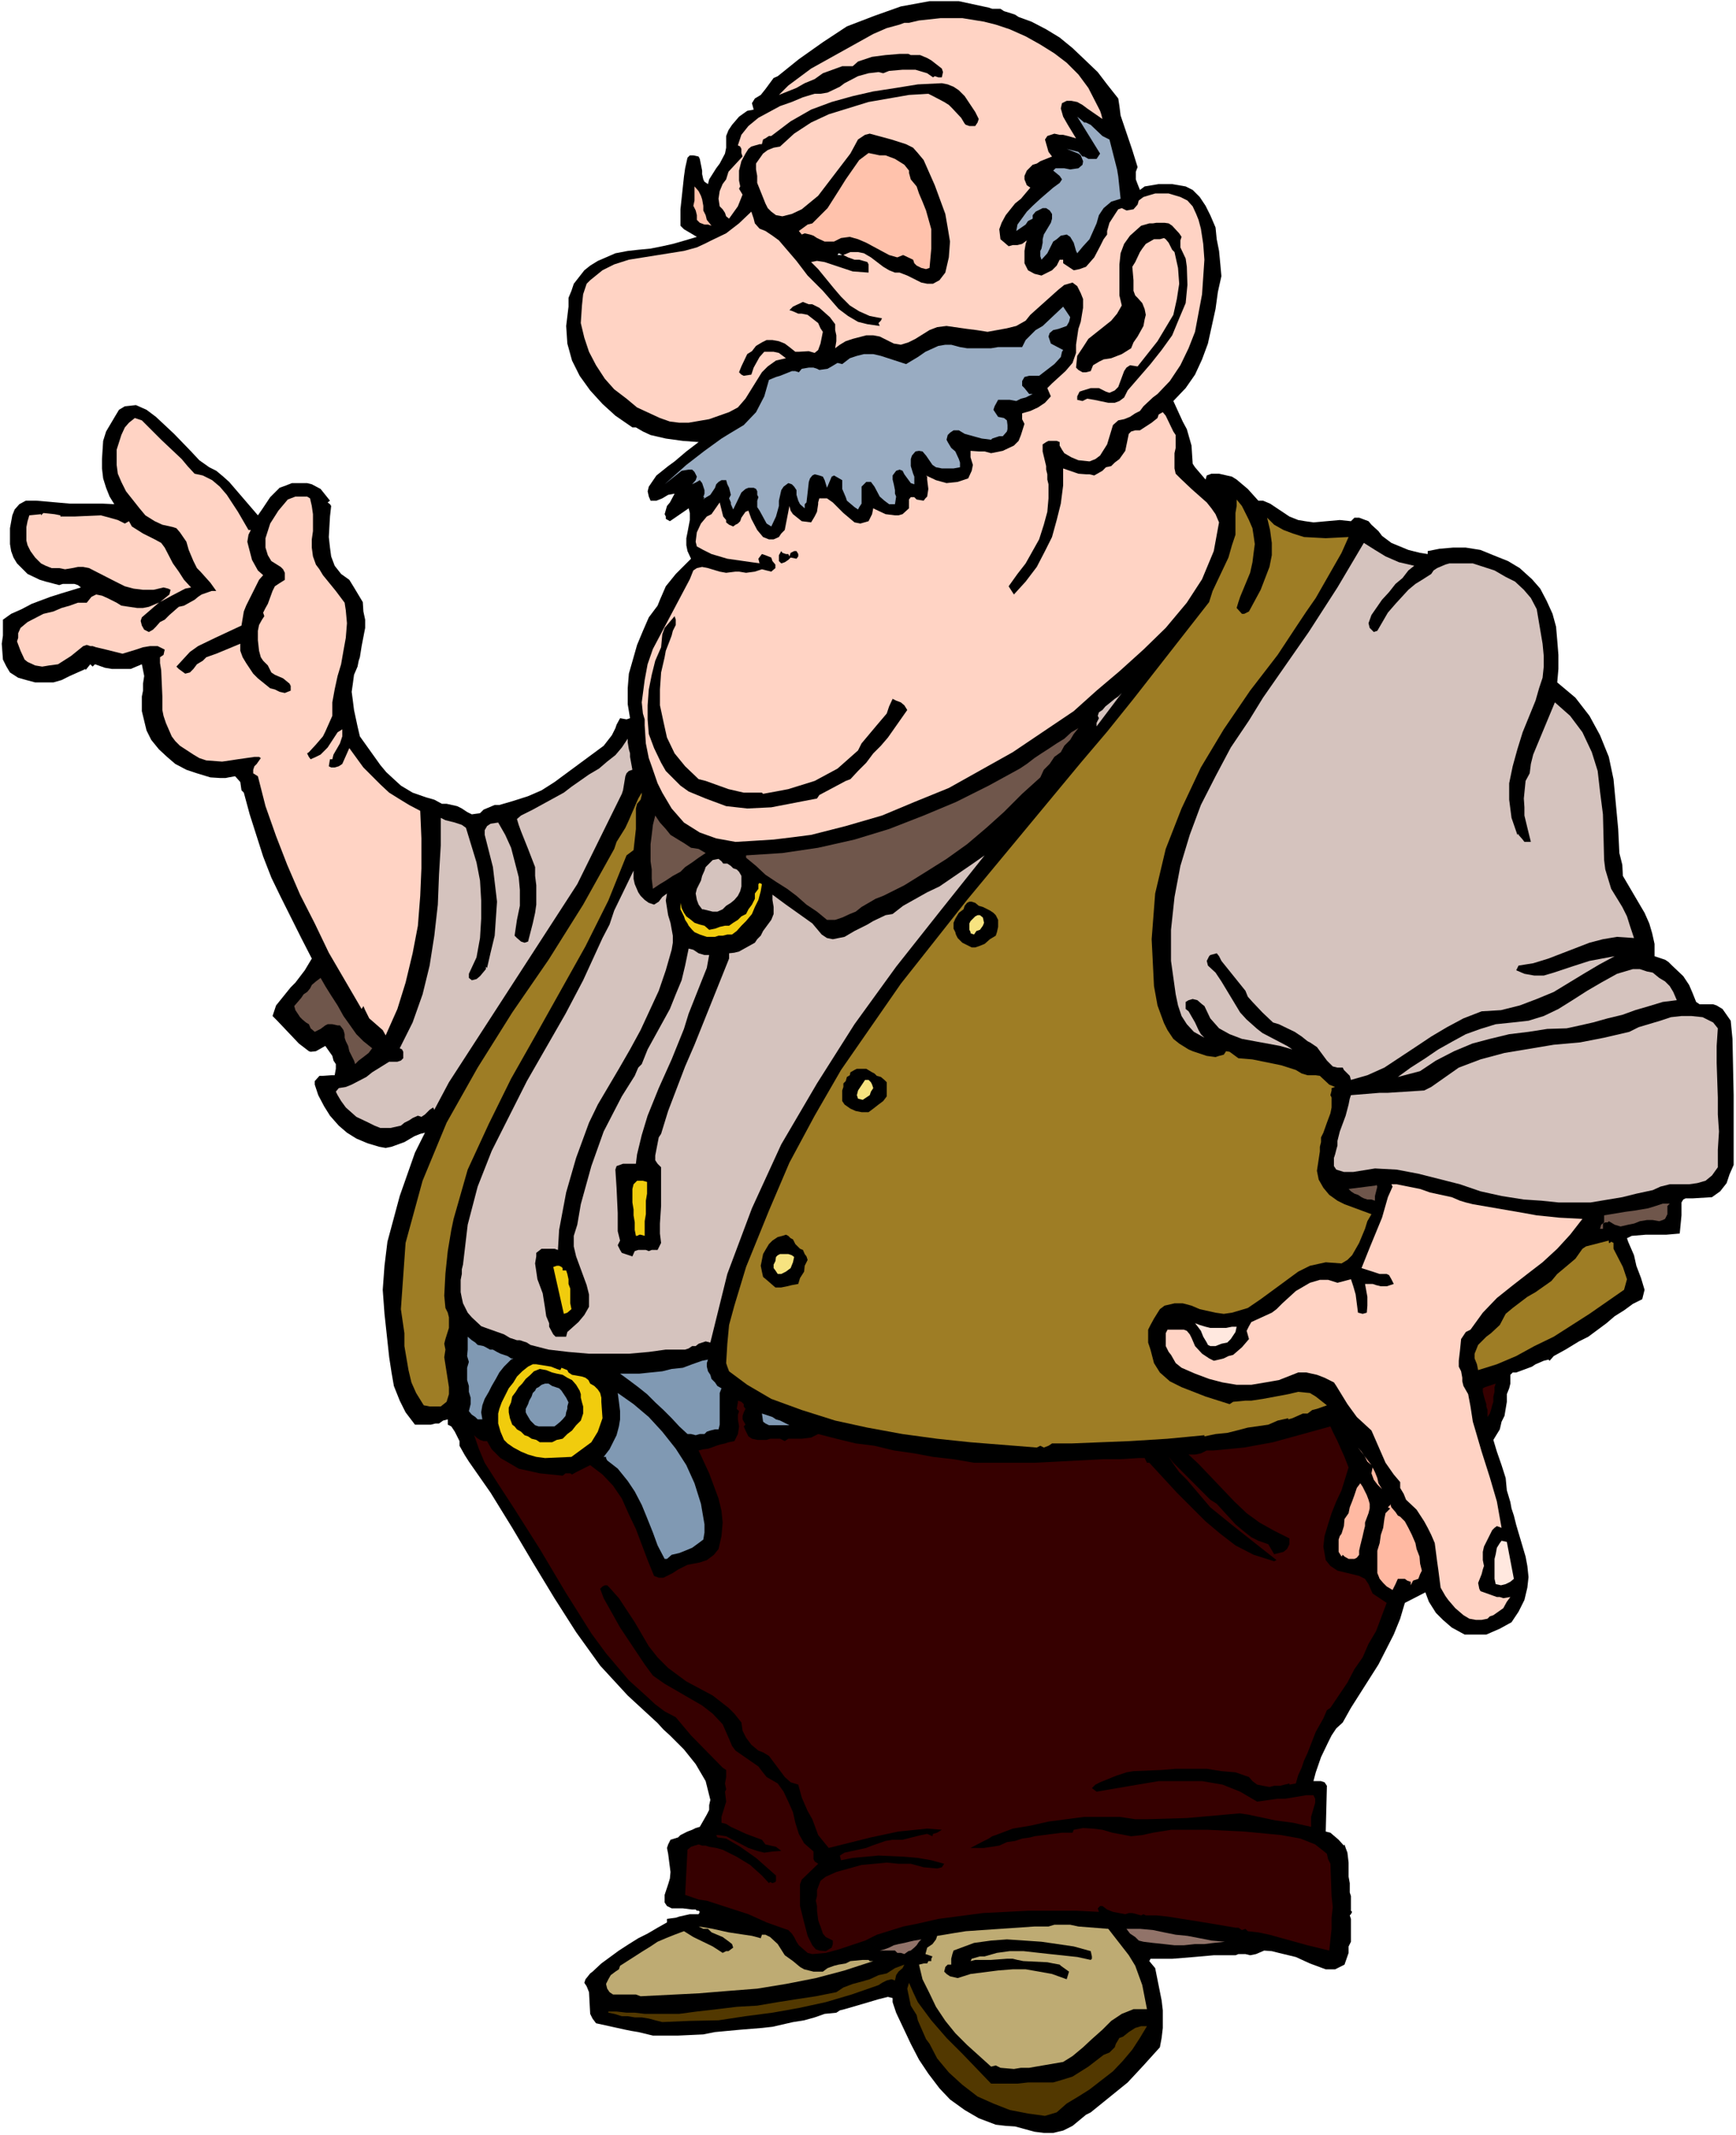 <?xml version="1.0" encoding="UTF-8" standalone="no"?>
<svg
   version="1.0"
   width="126.623mm"
   height="155.711mm"
   id="svg60"
   sodipodi:docname="Man in Vest.wmf"
   xmlns:inkscape="http://www.inkscape.org/namespaces/inkscape"
   xmlns:sodipodi="http://sodipodi.sourceforge.net/DTD/sodipodi-0.dtd"
   xmlns="http://www.w3.org/2000/svg"
   xmlns:svg="http://www.w3.org/2000/svg">
  <rect width="100%" height="100%" fill="#333333" stroke="none"/>
  <sodipodi:namedview
     id="namedview60"
     pagecolor="#ffffff"
     bordercolor="#000000"
     borderopacity="0.25"
     inkscape:showpageshadow="2"
     inkscape:pageopacity="0.0"
     inkscape:pagecheckerboard="0"
     inkscape:deskcolor="#d1d1d1"
     inkscape:document-units="mm" />
  <defs
     id="defs1">
    <pattern
       id="WMFhbasepattern"
       patternUnits="userSpaceOnUse"
       width="6"
       height="6"
       x="0"
       y="0" />
  </defs>
  <path
     style="fill:#ffffff;fill-opacity:1;fill-rule:evenodd;stroke:none"
     d="M 0,588.515 H 478.574 V 0 H 0 Z"
     id="path1" />
  <path
     style="fill:#000000;fill-opacity:1;fill-rule:evenodd;stroke:none"
     d="m 276.772,3.07 2.1,0.646 0.969,0.323 0.969,0.646 3.555,1.293 4.039,2.101 3.716,2.262 3.555,2.909 3.231,3.07 3.716,3.555 2.585,3.393 3.07,3.878 0.323,2.101 0.323,2.585 3.231,9.534 1.454,4.686 -0.485,1.293 v 2.101 l 0.485,1.293 0.646,1.616 1.293,-0.97 3.878,-0.646 h 3.716 l 3.716,0.646 1.939,0.97 1.939,1.939 1.616,2.424 1.293,2.585 1.454,3.393 0.323,3.232 0.646,3.232 0.323,3.393 0.323,3.555 -0.969,4.363 -0.646,4.686 -2.1,9.534 -1.616,4.363 -1.939,4.201 -2.585,3.717 -3.393,3.555 2.585,5.656 1.131,2.101 1.293,4.525 0.323,5.009 0.646,0.97 2.908,3.393 0.323,-1.131 1.293,-0.485 h 2.1 l 3.555,0.808 1.293,0.808 3.07,2.585 2.908,3.232 h 1.293 l 1.939,0.808 5.332,3.555 2.424,0.97 1.939,0.323 2.262,0.323 7.271,-0.646 3.07,0.323 0.969,-0.97 h 1.293 l 2.585,0.97 0.808,0.97 1.939,1.778 0.969,1.293 2.585,1.939 4.686,1.939 3.231,0.808 2.1,0.323 v -0.808 l 3.231,-0.646 3.716,-0.323 h 3.555 l 4.039,0.646 3.555,1.454 4.039,1.616 3.231,1.939 3.393,3.07 2.262,2.585 1.777,3.393 1.616,3.555 0.969,3.555 0.323,3.717 0.323,4.04 v 3.878 l -0.323,3.717 5.009,4.201 3.878,5.009 2.908,5.333 2.424,5.979 1.293,6.14 0.646,6.787 0.646,6.948 0.323,6.625 0.808,3.232 0.162,3.07 5.978,10.18 1.293,2.909 0.808,2.747 0.646,2.909 v 3.393 l 2.908,0.97 0.969,0.646 0.969,0.97 3.07,2.909 0.969,1.454 0.646,0.97 0.969,2.262 0.969,2.424 0.969,0.646 h 1.131 2.585 l 0.969,0.323 1.616,0.97 2.262,3.232 0.485,5.009 0.323,15.513 v 4.686 9.857 4.686 l -1.131,2.585 -0.808,2.424 -1.777,2.262 -2.262,1.616 -5.332,0.323 h -0.969 -0.969 l -0.646,0.323 -0.485,0.808 v 3.555 l -0.485,5.009 -3.716,0.323 h -3.716 -1.939 l -3.878,0.323 -1.293,0.646 0.323,0.97 1.616,3.717 0.646,2.909 1.293,3.393 0.969,3.232 -0.646,2.585 -2.585,1.293 -2.424,1.778 -2.585,1.616 -2.262,1.939 -5.009,3.717 -2.585,1.293 -3.716,2.262 -3.231,1.778 -1.131,1.293 -0.323,-0.323 -1.293,0.323 -2.262,0.97 -0.969,0.646 -4.362,1.616 h -0.969 l -0.646,0.646 v 2.424 l -0.323,1.293 -0.646,1.616 v 2.101 l -0.646,3.878 -0.808,1.616 -0.485,2.101 -1.777,2.909 0.969,3.232 1.293,3.717 1.131,3.555 0.323,3.393 0.969,3.232 0.323,1.778 0.646,1.939 0.646,2.585 2.585,8.726 0.485,2.585 0.323,3.07 -0.323,2.909 -0.808,3.393 -1.616,3.232 -1.939,2.909 -3.231,1.778 -3.716,1.616 h -5.978 l -3.555,-1.939 -2.424,-2.101 -1.939,-1.939 -1.939,-3.07 -0.969,-2.585 -5.655,2.909 -1.293,4.363 -1.777,4.363 -4.201,8.241 -7.594,11.958 -2.262,4.04 -1.777,1.616 -1.293,1.939 -0.969,1.939 -1.939,4.04 -1.454,4.201 -0.646,2.424 h 0.969 1.131 l 0.969,0.323 0.646,0.97 -0.323,12.604 1.293,0.323 2.262,1.939 1.454,1.616 0.162,-0.323 0.323,0.97 0.485,1.293 0.323,2.747 v 3.878 l 0.323,1.778 v 2.585 l 0.323,0.97 v 4.04 l 0.323,0.323 -0.323,0.646 -0.323,0.323 0.323,0.97 v 3.07 1.616 1.616 l -0.646,1.293 v 1.778 l -1.131,3.232 -2.585,1.293 h -1.616 -0.969 l -4.362,-1.616 -3.878,-1.778 -4.686,-1.131 -1.939,-0.485 -2.1,-0.162 -2.262,0.97 -1.616,0.323 -1.293,-0.323 h -1.939 l -0.808,0.323 h -2.908 -3.07 l -5.493,0.485 -5.978,0.485 h -2.908 -3.07 l -0.323,0.646 1.616,1.939 1.777,8.888 0.323,2.747 v 4.848 l -0.323,2.747 -0.485,2.585 -4.524,5.009 -2.1,2.262 -2.262,2.424 -10.179,8.241 -1.293,0.646 -3.716,3.07 -2.585,1.293 -2.747,0.646 h -2.585 l -2.585,-0.323 -5.332,-1.454 -2.585,-0.162 -2.747,-0.323 -4.686,-1.778 -3.878,-2.262 -4.039,-2.909 -2.908,-3.07 -3.07,-4.04 -2.585,-3.878 -2.262,-4.363 -4.039,-8.564 -0.323,-0.97 -0.646,-1.939 v -1.131 l -1.293,-0.323 -2.585,0.646 -4.362,1.293 -5.009,1.454 -1.293,0.323 -0.969,0.646 -3.231,0.323 -2.747,0.97 -2.908,0.808 -3.07,0.485 -5.655,1.293 -2.908,0.323 -5.978,0.485 -6.948,0.646 -3.231,0.646 -6.948,0.323 h -3.393 -3.555 l -4.039,-0.97 -1.939,-0.323 -1.616,-0.323 -8.079,-1.778 -0.969,-1.293 -0.646,-1.293 -0.323,-5.979 -0.646,-1.616 -0.646,-0.97 0.323,-0.97 1.293,-1.616 0.646,-0.485 2.424,-2.262 4.847,-3.555 2.747,-1.778 2.585,-1.616 2.585,-1.293 2.747,-1.616 2.585,-1.454 v -0.97 l 2.424,-0.323 0.969,-0.323 2.908,-0.646 h 2.424 l 0.323,-0.646 -0.323,-0.323 h -0.485 l -0.323,-0.323 h -0.969 l -2.585,-0.323 h -1.293 -1.777 l -1.293,-0.646 -0.646,-0.97 v -2.101 l 0.969,-2.909 0.485,-1.616 0.162,-1.778 -0.646,-5.009 -0.323,-1.616 0.323,-0.97 0.646,-1.293 2.1,-0.646 0.646,-0.646 1.939,-0.97 1.293,-0.485 0.969,-0.485 1.131,-0.323 1.939,-3.393 0.646,-1.293 v -1.293 l 0.323,-1.454 -0.969,-3.878 -0.323,-1.293 -2.747,-4.686 -3.231,-4.04 -3.878,-3.878 -1.777,-1.616 -1.616,-1.778 -8.24,-7.595 -7.594,-8.241 -6.624,-9.211 -5.978,-9.372 -5.978,-9.857 -5.655,-9.534 -5.978,-9.695 -5.978,-8.564 -1.131,-1.778 -1.454,-2.585 v -1.293 l -1.293,-2.585 -0.969,-1.454 -0.969,-0.485 v -1.454 l -1.293,0.323 -1.131,0.808 h -0.969 l -1.293,0.323 h -2.262 -0.969 -1.131 l -2.585,-3.393 -1.616,-3.232 -1.616,-4.04 -0.646,-3.717 -0.646,-4.201 -1.293,-11.958 -0.485,-6.625 0.485,-6.625 0.808,-6.625 3.393,-12.604 4.201,-11.958 2.747,-5.494 -1.293,0.323 -1.616,0.646 -2.747,1.616 -3.555,1.293 -1.616,0.323 -1.777,-0.323 -3.231,-0.97 -3.07,-1.293 -2.585,-1.616 -2.262,-1.939 -2.424,-2.747 -1.616,-2.585 -1.616,-3.07 -0.969,-2.909 v -0.97 l 1.293,-1.454 h 0.969 l 2.262,-0.162 h 0.969 l 0.323,-1.778 v -1.293 l -0.646,-0.97 -0.323,-1.293 -1.939,-2.747 -2.585,1.454 -1.454,0.162 -0.485,-0.162 -2.747,-2.101 -5.978,-6.302 -1.293,-1.293 0.969,-2.909 4.039,-5.009 1.293,-1.293 2.585,-3.393 1.939,-3.232 -2.908,-5.656 -5.655,-11.311 -2.585,-5.333 -2.262,-5.817 -3.716,-11.635 -1.616,-5.979 -0.646,-0.646 -0.323,-2.262 -1.131,-1.293 -0.323,-0.323 -1.777,0.323 -0.808,0.162 h -1.616 l -2.585,-0.162 -3.716,-1.131 -2.908,-0.97 -3.07,-1.616 -2.262,-1.939 -2.262,-2.101 -2.1,-2.585 -1.293,-2.585 -1.293,-5.332 v -1.939 -2.101 l 0.323,-1.616 v -1.939 l 0.323,-2.101 -0.323,-1.616 -0.323,-1.616 -3.07,1.293 h -1.939 -1.616 -1.616 l -1.939,-0.323 -2.747,-0.97 -0.646,0.646 -0.646,-0.646 -1.293,1.616 v -0.323 l -4.362,1.939 -2.262,1.131 -2.262,0.646 H 11.956 9.694 L 7.271,187.446 5.009,186.799 2.747,185.345 1.777,183.729 0.808,181.79 0.485,177.427 0.808,175.165 v -4.363 l 2.262,-1.616 2.908,-1.293 2.747,-1.454 5.17,-1.939 3.07,-0.97 5.332,-1.616 -0.808,-0.646 -0.969,-0.323 h -3.231 l -0.969,0.323 -3.716,-0.97 -1.616,-0.485 -3.393,-1.616 -1.616,-1.616 -1.293,-1.293 -0.969,-1.616 -0.646,-1.778 -0.323,-1.939 v -4.363 l 0.646,-3.555 0.646,-1.616 1.293,-1.454 1.777,-0.97 h 2.908 l 9.21,0.808 h 8.886 l 3.393,0.162 -1.293,-2.101 -0.969,-2.424 -0.808,-2.585 -0.323,-2.747 v -2.585 l 0.323,-5.009 0.808,-2.585 2.585,-4.363 0.969,-1.616 1.616,-0.97 3.07,-0.323 2.908,1.293 2.585,1.939 5.009,4.686 4.686,4.848 2.262,2.424 2.747,1.939 1.939,0.97 1.939,1.616 1.616,1.454 7.917,9.211 1.131,-1.616 2.262,-3.393 2.585,-2.585 1.777,-0.646 1.616,-0.646 h 1.939 1.293 0.969 l 1.293,0.323 2.424,1.293 2.585,3.232 -0.646,0.485 0.646,0.485 0.323,0.485 -0.323,2.909 -0.323,5.656 0.323,2.909 0.323,2.424 0.969,2.585 1.777,2.262 2.262,1.616 1.293,2.101 2.424,4.04 0.162,2.585 0.485,2.262 v 2.262 l -0.969,5.009 -0.485,3.07 -0.323,0.97 -0.323,1.616 -0.969,2.262 -0.323,2.424 -0.323,2.262 0.323,2.424 0.323,2.585 0.969,4.525 0.646,2.747 5.655,7.918 1.616,1.939 2.1,1.939 1.939,1.778 3.231,1.939 3.716,1.293 2.262,0.646 2.1,1.131 h 1.293 l 2.908,0.646 1.293,0.646 1.454,0.97 1.293,0.646 2.262,-0.323 0.969,-0.97 3.07,-1.293 h 1.293 l 3.878,-1.131 4.039,-1.293 3.716,-1.616 3.555,-2.262 13.572,-10.019 2.262,-2.909 0.969,-1.939 0.323,-0.97 0.969,-1.778 1.777,0.323 0.969,-0.323 -0.646,-3.878 v -4.363 l 0.323,-4.04 2.262,-7.918 1.616,-3.878 1.616,-3.717 2.424,-3.232 0.646,-1.616 1.616,-3.717 2.747,-3.393 4.201,-4.201 -0.969,-2.101 -0.323,-1.616 v -1.939 l 0.323,-1.616 0.646,-3.393 v -1.939 l -0.323,-1.293 -5.17,3.555 -1.131,-0.646 v -0.646 l -0.323,-0.646 0.646,-2.262 0.808,-0.97 1.293,-2.424 -1.777,0.323 -1.616,0.97 -1.616,0.646 h -1.616 l -0.485,-1.131 -0.323,-1.454 0.323,-1.293 2.1,-3.07 3.231,-2.585 1.777,-1.293 3.231,-2.747 3.393,-2.585 -4.362,-0.323 -4.686,-0.646 -4.201,-0.97 -2.1,-0.97 -1.939,-1.131 h -0.969 l -4.686,-3.232 -3.555,-3.232 -3.393,-3.717 -2.908,-4.04 -2.1,-4.201 -1.293,-4.686 -0.323,-4.848 0.646,-5.333 v -2.424 l 0.808,-1.939 0.646,-1.939 2.908,-3.717 1.616,-1.293 2.1,-1.293 4.847,-2.101 3.393,-0.646 2.908,-0.323 3.393,-0.323 3.231,-0.646 2.908,-0.646 3.393,-0.97 3.231,-0.97 -3.555,-2.101 -0.969,-0.97 v -4.525 l 0.969,-9.049 0.323,-2.262 0.646,-2.909 0.646,-0.646 h 0.969 l 1.454,0.323 0.323,0.646 0.646,3.232 v 0.97 l 0.323,1.454 0.323,0.646 0.969,0.646 0.323,-1.293 1.939,-3.07 0.969,-1.293 1.454,-2.747 0.323,-1.616 v -1.616 -1.616 l 0.646,-1.616 0.969,-1.454 1.939,-2.262 2.262,-1.616 1.777,-0.323 -0.485,-1.778 0.808,-1.293 1.616,-0.97 1.293,-1.616 2.262,-3.07 1.131,-0.485 5.817,-4.686 6.624,-4.686 6.624,-4.363 7.594,-2.909 7.271,-2.585 7.917,-1.454 h 8.079 l 8.24,1.778 0.969,0.323 h 1.293 0.969 z"
     id="path2" />
  <path
     style="fill:#ffd3c4;fill-opacity:1;fill-rule:evenodd;stroke:none"
     d="m 274.51,6.787 3.878,1.293 4.362,1.939 4.039,2.262 3.878,2.424 3.393,2.585 3.231,3.232 2.747,3.717 3.231,6.302 0.323,0.97 0.323,1.293 -4.201,-2.909 -1.293,-0.97 -1.454,-0.808 -1.616,-0.323 h -1.293 l -1.293,0.646 -0.323,1.454 0.646,2.262 1.293,2.262 2.262,3.717 -2.262,-0.646 -1.293,-0.323 h -0.969 l -1.454,-0.323 -0.969,0.323 -0.969,0.323 -0.646,0.97 0.646,2.262 0.323,1.131 0.969,1.293 -3.231,1.293 -0.969,0.646 -1.131,0.323 -1.616,1.616 -0.646,1.454 v 0.97 l 0.646,1.616 0.969,0.646 -2.585,3.07 -1.616,1.293 -2.585,3.232 -1.131,2.101 -0.646,1.778 0.323,2.747 2.262,1.939 1.131,-0.323 h 1.293 l 1.293,-0.323 1.293,-0.97 -0.323,0.97 -0.323,1.939 v 2.424 0.97 l 0.969,1.939 1.777,0.97 1.939,0.485 2.908,-1.454 1.293,-1.293 0.808,-1.616 h 0.969 v 0.97 l 1.939,1.293 0.969,0.646 1.616,-0.323 1.777,-0.646 2.262,-2.585 1.616,-3.07 0.969,-1.939 0.969,-1.293 V 63.667 l 0.646,-2.262 1.777,-2.747 0.646,-0.97 0.969,-0.323 1.293,0.646 1.939,-0.323 1.131,-1.293 0.323,-1.131 1.293,-0.97 3.231,-0.97 h 3.716 l 3.231,0.97 1.939,0.97 1.454,1.616 0.969,2.101 0.646,1.616 0.646,2.424 0.646,4.201 0.323,4.363 -0.646,9.534 -1.939,10.342 -1.777,4.525 -2.262,4.686 -2.908,4.363 -3.393,3.555 -1.293,0.97 -2.585,2.424 -0.969,1.293 -1.293,0.646 -1.454,0.97 -1.616,0.646 -1.616,0.323 -1.454,1.293 -1.616,5.333 -1.939,3.07 -1.293,0.97 -1.616,0.646 -3.07,-0.323 -1.939,-0.808 -1.939,-1.131 -0.646,-0.97 -0.646,-1.131 v -0.97 l -0.808,-0.323 h -1.293 -0.969 l -0.646,0.323 -0.969,0.646 v 1.939 l 0.969,4.04 v 0.97 l 0.323,1.293 v 1.454 l 0.323,1.293 v 3.878 l -0.323,3.717 -0.969,3.555 -1.293,4.04 -3.716,6.625 -2.262,2.909 -2.424,3.393 1.454,2.262 3.231,-3.555 3.07,-4.04 2.262,-4.363 1.939,-3.878 1.293,-4.686 1.131,-4.525 0.646,-5.009 v -4.686 l 4.201,1.454 2.1,0.162 h 0.969 l 1.293,0.323 2.262,-1.293 0.969,-0.97 1.454,-0.323 0.969,-0.97 1.293,-0.97 1.616,-2.262 0.969,-4.686 0.646,-0.646 1.131,-0.323 h 1.293 l 3.231,-2.101 1.616,-1.293 0.323,-0.97 1.131,-0.646 0.808,0.97 2.1,4.363 0.646,0.97 v 3.555 l -0.323,1.454 v 2.909 1.293 l 0.323,1.454 1.293,1.293 3.07,2.909 4.201,3.717 1.293,1.616 1.131,1.616 0.969,2.262 -1.454,7.918 -3.231,7.756 -4.201,6.464 -5.817,6.948 -6.14,5.979 -6.624,5.979 -6.301,5.333 -6.301,5.656 -16.803,11.311 -17.611,9.857 -9.533,3.878 -8.886,3.717 -10.017,2.909 -9.533,2.424 -5.009,0.646 -5.332,0.646 -5.17,0.323 -5.332,0.323 -5.332,-0.97 -4.524,-1.616 -4.362,-2.747 -3.393,-3.878 -2.585,-4.363 -1.293,-2.585 -1.616,-4.686 -0.808,-2.262 -0.808,-4.04 -0.323,-5.009 v -1.616 l -0.485,-1.616 -0.323,-3.07 0.808,-6.14 0.808,-4.363 1.454,-4.201 10.179,-19.229 0.969,-2.424 0.969,-0.646 1.454,-0.323 1.616,0.323 3.231,0.97 1.777,0.323 2.585,-0.323 h 0.969 l 1.939,0.323 2.424,-0.323 1.939,-0.646 1.293,0.323 1.293,0.323 1.131,-0.97 v -0.97 l -0.808,-0.97 -0.323,-0.97 -1.616,-0.646 -0.969,-0.323 -0.969,1.293 0.323,1.293 h 0.323 l -2.424,-0.323 -6.786,-0.97 -4.362,-1.293 -2.262,-1.131 -1.777,-0.97 -0.323,-1.293 0.323,-2.585 1.131,-2.424 1.616,-1.939 1.293,-0.646 2.262,-3.232 0.969,3.878 0.808,0.97 v 0.646 l 0.808,0.646 1.131,0.485 0.646,-0.485 0.646,-0.323 0.646,-0.646 0.323,-0.97 1.131,-1.616 0.808,-0.323 0.808,2.262 1.616,3.07 1.616,1.939 1.616,0.646 h 1.293 l 1.454,-0.646 0.646,-0.97 0.969,-0.97 1.293,-6.625 0.323,1.293 0.646,0.97 2.424,1.939 2.585,0.323 0.969,-1.616 0.646,-1.293 0.323,-2.101 v -0.485 l 0.323,-1.131 h 2.1 l 1.616,1.131 1.293,1.293 1.616,1.616 3.07,2.585 1.616,0.323 2.262,-0.646 0.969,-1.939 0.323,-1.616 0.646,0.323 2.747,1.293 2.585,0.323 h 0.969 l 1.131,-0.323 1.777,-1.616 v -0.646 -0.646 -1.131 l 0.485,-0.646 h 0.969 l 0.646,0.646 1.939,0.323 0.485,-0.646 0.485,-0.485 0.323,-2.101 -0.323,-2.585 v -0.808 l -0.323,-0.323 2.747,1.293 2.908,0.808 3.07,-0.323 2.908,-0.97 0.969,-2.101 0.323,-1.616 -0.646,-2.101 v -1.778 l 2.262,0.162 h 1.616 l 1.777,0.485 3.231,-0.646 3.07,-1.454 1.293,-1.293 0.646,-1.616 0.969,-3.07 -0.646,-1.293 v -1.616 l 2.262,-0.646 2.1,-0.97 1.939,-1.293 1.616,-1.778 -0.969,-2.262 1.293,-1.293 3.716,-3.393 1.939,-2.262 0.969,-2.747 v -2.262 l 0.646,-4.363 0.646,-1.939 0.646,-3.878 V 82.411 l -0.646,-1.616 -0.969,-1.939 -1.293,-0.97 -2.262,0.646 -1.616,1.293 -7.755,6.948 -1.293,1.616 -2.585,1.454 -2.585,0.646 -5.332,0.97 -3.07,-0.485 -2.585,-0.323 -5.655,-0.808 -2.585,0.323 -2.1,0.808 -3.878,2.424 -1.939,0.97 -2.1,0.646 -1.939,-0.323 -1.939,-0.97 -1.939,-0.97 -1.777,-0.323 h -1.939 l -3.716,0.97 -1.939,0.646 -1.616,0.97 -1.293,0.97 0.323,-1.939 v -1.616 l -0.323,-1.454 v -1.616 l -1.454,-1.939 -2.908,-2.585 -1.939,-0.97 h -0.969 l -1.616,-0.646 -2.747,1.293 -0.969,0.97 0.969,0.323 1.454,0.646 h 0.969 l 1.616,0.323 2.908,2.262 0.646,1.454 0.646,0.97 -0.646,3.232 -0.646,1.778 -0.969,0.808 -1.616,-0.485 -2.747,0.162 h -0.969 l -1.616,-1.293 -1.293,-0.97 -1.616,-0.646 -1.777,-0.323 h -1.616 l -1.293,0.646 -1.616,0.97 -1.131,1.454 -1.293,0.808 -1.616,3.393 -0.646,1.616 0.646,0.646 0.646,0.323 2.1,-0.323 0.646,-1.939 1.616,-2.909 1.293,-1.454 h 1.293 1.293 l 1.454,0.323 1.939,1.454 -2.747,0.646 -2.262,1.616 -1.616,1.616 -4.524,7.272 -2.1,2.424 -2.424,1.293 -5.493,1.939 -5.655,0.97 h -2.585 l -2.585,-0.323 -2.747,-0.97 -6.301,-2.909 -2.908,-2.424 -3.393,-2.585 -2.585,-2.909 -2.424,-3.717 -1.939,-3.717 -1.293,-3.878 -0.969,-4.04 0.323,-4.848 0.323,-3.07 0.969,-2.909 0.969,-0.97 3.393,-2.747 3.231,-1.616 4.039,-1.293 15.188,-2.424 3.555,-0.97 2.1,-0.97 1.939,-0.97 4.039,-1.939 3.555,-2.747 3.393,-3.232 0.646,1.939 0.323,1.293 1.293,1.454 1.616,0.646 1.939,1.293 1.777,1.293 4.847,5.656 3.07,4.04 4.201,4.201 4.362,5.009 2.585,1.939 2.747,1.616 2.585,0.646 3.393,0.485 -0.323,-0.808 0.646,-0.646 0.323,-0.646 -3.393,-0.646 -2.908,-1.293 -2.585,-1.616 -2.424,-2.424 -1.939,-2.262 -4.362,-5.333 -1.939,-1.939 1.616,-0.323 2.1,0.323 1.939,0.646 1.939,0.646 1.939,0.646 1.939,0.646 4.362,0.323 v -1.293 -0.97 l -0.323,-0.646 -2.262,-0.646 h -1.293 l -1.777,-0.646 -1.293,-0.646 1.939,-0.808 h 2.1 l 1.616,0.323 1.939,1.131 3.393,2.585 1.616,0.97 1.616,0.646 h 1.293 l 2.1,0.808 3.878,1.939 1.616,0.323 h 1.616 l 1.777,-0.97 1.616,-2.101 0.969,-4.201 0.323,-4.363 -0.646,-3.878 -0.646,-3.717 -2.908,-7.918 -3.07,-6.948 -1.616,-1.939 -1.293,-1.454 -1.939,-0.97 -4.039,-1.293 -5.978,-1.616 -1.293,0.323 -1.939,1.293 -2.1,3.878 -8.886,11.635 -4.524,3.717 -2.747,1.293 -2.585,0.646 -1.777,-0.323 -1.293,-0.97 -0.969,-0.97 -0.646,-1.293 -2.262,-5.656 v -1.939 l -0.323,-1.778 v -1.616 l 1.939,-2.747 1.293,-0.97 1.616,-0.646 1.777,-0.323 3.878,-3.555 4.686,-3.07 4.847,-2.262 10.987,-3.393 11.148,-1.939 5.332,-0.323 1.293,0.646 3.07,1.616 1.293,0.808 0.969,0.97 2.424,2.585 0.969,1.616 0.323,0.323 0.969,0.323 h 1.616 l 0.646,-0.97 0.323,-0.97 -0.969,-1.939 -2.908,-4.363 -1.616,-1.616 -1.454,-0.97 -1.616,-0.646 -1.616,-0.323 -6.624,0.323 -5.978,0.97 -6.301,0.97 -5.655,1.293 -5.817,1.616 -5.655,2.101 -5.655,3.232 -5.332,4.04 h -0.646 l -0.969,0.646 -0.646,0.323 -0.323,1.293 h -0.646 l -2.262,0.646 -0.808,0.646 -0.808,1.293 -1.131,2.101 -0.646,2.585 v 2.747 l 0.323,1.616 -0.323,0.646 0.969,1.616 -1.293,3.232 -2.424,3.393 -0.808,-0.646 -0.323,-0.97 -0.646,-0.97 -0.808,-0.808 -0.323,-2.101 0.323,-2.101 0.808,-1.939 0.969,-1.293 0.646,-2.101 3.878,-4.201 -0.323,-0.97 v -1.131 l -0.323,-0.646 -0.646,-0.323 0.969,-2.909 1.939,-2.424 2.747,-2.262 5.978,-3.232 3.231,-1.131 3.07,-1.293 3.231,-0.97 h 1.616 l 1.939,-0.323 3.393,-1.616 1.293,-0.97 3.716,-1.939 2.908,-0.808 2.747,-0.323 1.293,0.323 1.616,-0.646 3.716,-0.323 h 3.555 l 3.231,0.97 1.616,1.131 0.485,-0.323 0.969,0.323 h 0.969 l 0.323,-1.454 -0.323,-0.97 -2.908,-2.262 -1.131,-0.646 -1.939,-0.808 h -0.969 -1.616 l -0.646,-0.323 h -2.424 l -3.878,0.323 -3.716,0.485 -3.878,1.293 -1.454,1.293 h -2.908 l -5.332,1.939 -2.262,1.616 -2.747,1.131 -2.262,1.293 -4.847,1.939 2.585,-2.585 6.301,-4.686 17.127,-9.534 3.716,-1.616 3.555,-0.97 1.293,-0.485 h 1.293 l 2.747,-0.646 5.978,-0.646 h 2.908 3.07 l 5.978,0.97 z"
     id="path3" />
  <path
     style="fill:#99acc2;fill-opacity:1;fill-rule:evenodd;stroke:none"
     d="m 298.907,33.773 h 0.485 l 1.293,0.646 3.231,3.07 1.939,0.97 2.1,8.241 0.323,1.939 0.646,6.14 -2.585,0.808 -2.1,1.778 -1.293,1.939 -0.646,2.262 -1.939,4.363 -1.777,1.939 -1.616,1.939 -0.323,-0.646 -0.646,-2.262 -0.969,-1.616 -0.969,-0.646 -1.616,0.323 -1.131,0.97 -0.969,0.646 -1.616,3.232 -1.616,1.778 -0.323,-0.97 v -1.454 l 0.323,-0.646 0.323,-1.616 v -0.97 l 0.323,-1.293 1.939,-3.232 0.323,-1.131 v -1.293 l -0.646,-0.97 -0.969,-0.646 h -0.969 l -1.939,0.97 -0.808,0.97 v 0.97 l -1.293,0.646 -0.646,0.97 -2.585,1.778 0.323,-1.778 2.585,-3.555 1.616,-1.616 2.1,-1.939 3.555,-3.07 1.777,-1.293 0.646,-0.97 -0.646,-0.97 -1.777,-1.454 0.646,-0.646 h 2.424 l 1.616,0.323 2.262,-0.323 1.131,-0.97 0.162,-0.97 -0.646,-1.616 -0.646,-0.485 -3.231,-1.293 3.231,0.808 1.131,1.293 h 0.485 l 1.131,0.646 h 0.969 1.293 l 0.969,-1.454 -6.301,-10.18 z"
     id="path4" />
  <path
     style="fill:#ffc2ac;fill-opacity:1;fill-rule:evenodd;stroke:none"
     d="m 250.597,47.023 v 0.646 l 0.485,1.778 1.616,1.939 0.646,1.939 0.969,2.262 0.969,2.424 1.454,5.171 v 5.333 l -0.485,5.333 -0.969,0.323 -1.293,-0.323 -1.293,-0.646 -0.646,-0.646 -0.323,-0.97 -2.747,-1.293 -1.616,0.646 -2.262,-0.646 -6.301,-3.393 -2.262,-0.97 -2.262,-0.646 -2.424,0.323 -1.939,0.97 h -1.777 -0.808 l -2.1,-0.97 -0.969,-0.646 -0.969,-0.323 -1.454,-0.323 -0.808,0.323 -0.808,-0.97 2.424,-1.778 1.293,-0.323 4.201,-4.201 3.393,-5.333 1.616,-2.585 3.716,-5.333 2.585,-1.939 3.07,0.646 h 1.616 l 2.585,0.97 2.585,1.616 z"
     id="path5" />
  <path
     style="fill:#ffc2ac;fill-opacity:1;fill-rule:evenodd;stroke:none"
     d="m 196.148,62.213 -0.969,-0.323 h -0.969 l -1.293,-0.485 -0.808,-0.808 V 59.304 l -0.323,-1.293 -0.646,-1.293 0.323,-1.454 v -3.878 l 1.131,1.293 0.646,1.293 0.323,0.97 0.323,1.778 v 1.293 l 0.646,1.293 0.323,1.293 z"
     id="path6" />
  <path
     style="fill:#000000;fill-opacity:1;fill-rule:evenodd;stroke:none"
     d="m 325.728,65.283 -0.323,0.97 v 0.97 0.97 l 1.454,3.07 0.323,2.262 0.162,5.009 -0.485,5.009 -1.777,4.201 -1.939,4.686 -2.908,4.04 -3.07,3.878 -6.301,7.272 -0.969,1.939 -1.293,0.97 -1.293,0.485 h -1.777 l -3.878,-0.808 -1.939,-0.323 -1.293,0.646 -1.454,-0.323 v -0.97 l 0.323,-0.646 0.323,-0.646 0.969,-0.323 2.1,-0.646 h 2.262 l 1.939,0.97 0.969,0.323 1.454,-0.646 0.969,-0.97 1.616,-4.363 0.646,-0.97 0.969,-0.646 2.1,0.323 5.493,-6.948 4.362,-7.272 0.969,-4.363 0.646,-4.201 -0.323,-4.363 -0.969,-4.363 -0.646,-0.646 -0.969,-1.939 -0.808,-0.97 -0.485,-0.323 -1.131,0.323 h -1.616 l -2.262,1.293 -0.969,1.293 -0.646,0.97 -1.293,2.747 -0.808,1.293 0.323,3.717 v 2.909 l 0.485,1.293 0.646,0.646 1.293,1.454 0.646,1.616 0.323,1.616 -0.323,1.293 -0.323,1.778 -1.616,2.909 -1.131,1.616 -0.646,1.616 -2.585,1.616 -2.908,1.131 -2.1,0.323 -1.293,0.646 -1.616,0.97 -0.646,1.616 -1.293,0.323 h -0.969 l -1.131,-0.646 -0.646,-0.646 0.323,-3.232 1.616,-2.424 1.454,-2.262 6.301,-5.009 1.616,-1.939 1.293,-2.262 -0.646,-2.747 v -5.979 -2.585 l 0.323,-3.07 0.969,-2.585 1.616,-2.262 3.07,-2.747 2.262,-0.646 h 0.969 l 0.969,-0.162 h 2.262 l 1.131,0.162 0.969,0.646 1.939,2.101 z"
     id="path7" />
  <path
     style="fill:#ffffff;fill-opacity:1;fill-rule:evenodd;stroke:none"
     d="m 230.885,70.292 0.323,-0.485 0.969,0.485 z"
     id="path8" />
  <path
     style="fill:#99acc2;fill-opacity:1;fill-rule:evenodd;stroke:none"
     d="m 295.029,87.421 -0.323,1.293 -0.646,1.131 -2.262,0.808 -1.454,0.323 -0.969,0.808 -0.323,0.97 0.646,1.939 3.393,1.778 -0.323,0.485 -0.323,1.454 -1.777,1.939 -4.201,3.232 h -2.747 l -1.293,0.323 -0.646,1.131 v 1.293 l 0.646,0.646 1.293,1.616 h 0.969 l -1.939,0.97 -1.293,0.323 -1.293,0.646 -1.777,-0.323 h -2.262 -0.969 l -0.969,1.778 -0.323,0.97 0.646,0.97 0.646,0.97 1.616,0.323 0.808,0.646 0.162,1.293 v 1.131 l -0.162,0.646 -1.131,1.293 h -0.969 l -0.969,0.323 -0.969,0.323 -0.323,0.323 -2.585,-0.323 -4.686,-1.293 -1.616,-0.97 h -1.454 l -0.969,0.646 -0.646,0.646 -0.323,1.293 0.323,0.646 0.969,1.616 1.131,0.97 0.969,2.101 0.323,0.97 v 1.293 l -1.777,0.323 h -1.616 -1.616 l -1.616,-0.323 -0.969,-0.646 -1.777,-2.585 -0.969,-1.131 -0.969,-0.162 -0.969,0.162 -0.969,1.131 -0.323,0.97 v 1.939 l 0.646,2.101 0.323,0.808 v 2.101 l -0.969,-0.323 -1.777,-2.424 -0.485,-0.97 -0.808,-0.323 -0.969,0.323 -0.969,1.293 v 1.131 l 0.323,1.293 0.323,1.616 v 0.97 l 0.323,0.808 -0.323,2.101 h -1.616 l -1.293,-0.97 -1.293,-1.131 -1.454,-2.747 -0.969,-1.293 h -1.293 l -1.293,1.293 v 0.97 0.646 1.131 1.939 l -0.646,0.97 -0.323,0.646 -0.969,-0.646 -2.1,-1.778 -0.323,-0.97 -0.969,-2.262 v -1.293 -1.131 l -2.262,-1.293 -0.646,0.323 -1.293,3.07 -0.646,-2.101 -0.485,-0.97 -0.969,-0.323 -1.293,-0.323 -0.646,0.323 -0.646,0.808 -0.323,0.97 -0.323,2.909 -0.323,2.747 -0.485,0.485 v 1.131 l -1.293,-1.131 -0.485,-0.97 -0.485,-1.616 v -1.293 l -0.646,-0.97 -0.646,-0.646 -0.969,-0.323 -1.293,0.97 -0.646,0.97 -0.646,2.909 v 1.454 l -0.808,2.909 -1.293,2.747 -1.293,-0.808 -1.939,-3.555 -0.646,-0.97 v -1.778 l 0.323,-0.97 -0.323,-0.646 v -0.97 l -0.323,-0.646 -0.646,-0.323 h -1.454 l -0.808,0.323 -1.131,0.97 -2.262,4.686 -0.646,-1.454 v -0.485 l -0.485,-1.131 0.485,-0.97 -0.485,-1.939 -0.485,-0.97 -0.323,-1.131 h -1.293 l -0.808,0.485 -0.646,0.646 -0.323,0.97 -1.293,1.939 -1.616,0.97 -0.323,0.323 0.323,-0.646 h -0.323 l 0.323,-0.97 v -0.97 l -0.646,-1.939 -0.646,-0.808 -0.808,0.485 -1.293,0.646 0.969,-1.131 0.323,-0.97 -0.646,-1.293 -0.646,-0.646 h -0.969 l -1.939,0.323 -4.686,3.717 5.978,-5.332 5.009,-3.878 4.686,-3.393 2.1,-1.293 4.039,-2.424 3.393,-3.555 2.262,-4.363 1.293,-4.525 1.939,-0.808 1.131,-0.323 3.231,-1.293 h 0.969 l 0.969,0.323 0.808,-0.97 1.939,-0.323 h 1.293 l 0.969,0.323 0.646,0.323 2.262,-0.323 1.131,-0.646 1.616,-0.97 1.293,0.323 2.1,-1.616 1.939,-0.646 1.939,-0.485 h 2.585 l 2.1,0.485 6.948,2.262 3.231,-1.939 2.1,-1.454 3.555,-1.616 1.939,-0.323 h 1.616 l 2.424,0.646 1.939,0.323 h 4.362 2.262 l 1.939,-0.323 h 6.624 l 0.969,-1.939 1.293,-1.293 1.454,-1.454 1.939,-1.131 2.908,-2.747 2.747,-2.585 z"
     id="path9" />
  <path
     style="fill:#ffd3c4;fill-opacity:1;fill-rule:evenodd;stroke:none"
     d="m 39.1,115.861 5.332,5.333 5.655,5.333 1.616,1.939 1.939,2.101 2.262,0.485 2.585,1.293 2.1,1.778 1.939,2.262 3.07,4.686 2.908,5.009 h 0.646 l -0.646,1.293 -0.323,1.939 0.323,1.293 0.969,3.717 1.616,2.909 1.454,1.293 -1.131,1.293 -3.555,7.11 -0.646,1.616 -0.323,1.939 -0.323,1.939 -7.271,3.393 -4.686,2.262 -2.262,1.616 -1.939,2.101 -1.777,1.939 0.646,0.646 1.777,1.293 1.293,-0.323 0.969,-0.97 0.969,-1.293 1.616,-0.97 0.969,-0.97 2.747,-0.97 6.624,-2.747 v 1.939 l 0.646,1.778 0.969,1.616 1.939,2.909 1.293,1.293 3.393,2.747 1.293,0.323 1.293,0.646 1.454,0.323 1.616,-0.646 v -1.293 l -0.323,-0.646 -1.777,-1.454 -2.262,-0.97 -0.969,-0.646 -0.969,-1.939 -1.293,-1.293 -0.646,-0.97 -0.485,-1.778 -0.323,-2.909 v -1.293 -1.293 l 0.323,-1.616 0.808,-1.454 0.646,-0.97 -0.323,-0.97 0.646,-1.293 0.646,-1.131 1.293,-3.555 0.646,-1.293 0.969,-0.646 1.777,-1.131 v -1.939 l -0.485,-0.97 -0.646,-0.646 -2.585,-1.616 -0.969,-1.616 -0.646,-2.101 v -2.585 l 1.293,-4.04 2.262,-3.555 2.585,-3.07 2.1,-0.808 h 3.231 l 0.808,0.485 0.485,2.101 0.323,2.262 v 4.686 l -0.323,2.262 v 2.262 l 0.323,2.424 0.808,2.262 0.969,1.293 0.969,1.616 3.555,4.363 2.424,3.232 0.323,2.101 0.323,3.555 -0.323,4.04 -0.646,3.555 -0.646,3.717 -0.969,3.232 -0.808,3.717 -0.646,3.555 v 3.717 l -1.293,2.909 -0.646,1.454 -0.646,1.293 -1.939,2.262 -1.939,2.101 -0.485,0.323 0.485,0.97 0.485,0.646 1.454,-0.646 1.293,-0.646 1.939,-1.939 2.747,-4.201 1.293,-0.808 v 1.939 l -0.646,1.939 -0.646,1.131 -1.131,1.939 -0.323,1.293 h -0.646 l -0.323,1.939 0.646,0.323 h 0.969 l 1.131,-0.323 0.969,-0.646 1.939,-4.363 3.878,5.332 2.424,2.424 2.262,2.262 2.424,2.262 2.585,1.616 2.908,1.778 3.07,1.616 0.323,7.595 v 8.241 l -0.323,7.595 -0.646,8.241 -1.454,7.595 -1.939,8.08 -2.262,7.272 -3.231,7.272 -0.808,-1.454 -3.716,-3.232 -0.485,-0.97 -0.646,-1.293 -0.485,-1.131 -0.485,0.808 -9.048,-15.513 -3.878,-8.08 -4.039,-7.918 -3.555,-8.241 -3.07,-7.918 -2.908,-8.241 -2.1,-8.241 -1.293,-0.808 v -0.97 l 0.323,-0.97 0.646,-0.646 1.131,-1.616 -0.485,-0.323 h -1.293 l -4.524,0.646 -2.1,0.323 -2.262,0.323 -4.362,-0.323 -1.939,-0.646 -1.616,-0.97 -3.716,-2.424 -1.293,-1.293 -0.969,-1.293 -1.616,-3.717 -0.646,-1.939 -0.323,-1.616 v -2.101 -1.616 l -0.323,-7.272 -0.323,-1.939 v -1.616 l 0.969,-0.646 0.323,-1.454 -1.939,-0.97 h -2.1 l -1.939,0.323 -1.939,0.646 -3.716,1.131 -1.939,-0.485 -2.585,-0.646 -2.747,-0.646 -0.969,-0.323 h -0.646 l -0.969,-0.323 -0.969,0.323 -3.393,2.747 -3.555,2.262 -2.424,0.323 -1.939,0.323 -1.939,-0.323 -2.1,-0.97 -0.808,-0.646 -1.131,-2.424 -0.969,-2.585 0.323,-0.97 v -1.293 l 0.646,-1.454 1.939,-1.616 4.362,-2.262 2.747,-0.646 2.262,-0.97 2.262,-0.646 2.262,-0.808 h 2.424 l 1.293,-1.616 1.293,-0.646 1.616,0.323 1.454,0.646 2.585,1.293 1.293,0.808 4.362,0.646 h 1.616 l 1.616,-0.323 3.07,-1.293 2.585,-2.101 0.323,-1.293 -0.646,-0.323 -1.293,-0.323 -2.747,0.646 h -2.908 l -2.585,-0.323 -2.424,-0.646 -2.585,-1.293 -7.271,-3.717 -1.616,-0.323 h -1.454 l -1.616,0.323 -1.939,0.323 -1.616,-0.323 h -2.1 l -1.616,-0.646 -1.293,-0.646 -1.616,-1.616 -1.293,-1.778 -0.808,-1.616 -0.323,-1.293 v -1.939 -1.778 l 0.323,-1.616 0.485,-1.616 3.231,-0.323 v 0.323 l 0.646,-0.646 3.07,0.323 1.616,0.323 v 0.323 h 3.878 l 7.271,-0.323 2.424,0.646 2.262,0.646 1.939,0.97 1.131,-0.646 0.808,1.454 3.07,1.939 3.231,1.616 1.777,0.97 0.969,1.293 2.262,4.363 1.616,2.262 1.454,2.262 1.939,2.101 -1.616,0.323 -3.716,1.939 -3.555,1.939 -4.686,4.04 -0.323,0.97 0.323,1.293 0.646,1.131 1.293,0.646 1.131,-0.646 0.808,-0.808 1.131,-1.293 1.293,-0.646 1.293,-1.293 2.585,-2.262 1.454,-0.323 2.908,-1.616 0.969,-0.808 0.969,-0.646 2.747,-0.97 h 1.293 l -1.616,-2.262 -2.747,-3.07 -0.969,-0.97 -0.969,-1.939 -1.293,-3.07 -0.646,-2.262 -1.777,-2.585 -0.969,-1.131 -0.969,-0.323 -2.908,-0.646 -2.1,-0.97 -2.585,-1.616 -1.616,-1.939 -3.716,-4.686 -1.293,-2.585 -0.969,-2.262 -0.323,-2.424 v -2.262 -1.939 l 1.293,-4.04 0.969,-2.101 1.131,-1.293 1.616,-1.293 z"
     id="path10" />
  <path
     style="fill:#9e7d25;fill-opacity:1;fill-rule:evenodd;stroke:none"
     d="m 345.278,154.966 -0.646,2.909 -2.747,6.625 -0.485,1.454 -0.485,1.616 1.454,1.616 h 0.646 l 1.293,-0.646 3.231,-5.979 2.424,-6.302 0.646,-3.232 v -3.393 l -0.485,-3.555 -0.808,-3.393 1.939,1.939 2.585,1.454 2.585,0.97 3.07,0.97 5.978,0.323 6.301,-0.323 -1.939,4.363 -7.109,12.443 -2.585,3.717 -2.585,3.878 -5.332,8.08 -7.594,9.857 -7.271,10.665 -6.301,10.503 -5.332,11.311 -4.362,11.15 -2.908,12.281 -0.969,12.604 0.646,12.927 0.969,5.333 1.777,4.848 0.969,1.939 1.616,2.424 1.616,1.293 2.585,1.616 1.131,0.485 3.878,1.293 2.424,0.323 0.969,-0.323 1.293,-0.323 0.646,-0.97 0.969,0.162 2.424,1.778 3.878,0.323 7.917,1.616 4.039,1.293 1.616,0.97 1.616,0.485 h 2.262 l 1.131,0.162 2.585,2.424 1.616,0.646 -0.969,0.323 v 0.646 l -0.323,1.293 0.323,0.646 v 1.454 1.293 l -0.323,1.616 -0.969,2.585 -0.969,2.747 -0.646,1.293 v 1.293 l -0.323,1.293 v 1.293 l -0.808,5.332 0.485,2.424 1.293,2.262 1.616,1.939 2.262,1.616 1.939,0.97 7.432,2.747 -1.131,1.939 -0.646,2.101 -1.616,3.878 -1.939,3.393 -1.293,1.293 -1.616,0.97 -4.362,-0.323 -4.362,0.97 -3.231,1.616 -10.341,7.595 -3.555,2.424 -4.362,1.293 -2.262,0.323 -2.262,-0.323 -4.362,-0.97 -2.262,-0.97 -2.424,-0.646 h -2.262 l -2.747,0.646 -1.293,0.97 -1.616,2.585 -0.969,1.778 -0.646,1.293 v 1.939 1.616 l 0.646,1.939 0.969,3.717 1.616,2.585 2.747,2.424 3.231,1.616 6.624,2.585 6.624,2.101 0.969,-0.646 3.393,-0.323 h 1.616 l 3.231,-0.485 6.948,-1.293 2.747,-0.646 3.231,0.323 1.616,0.97 3.07,2.424 -2.747,0.97 -1.293,0.323 -1.293,0.97 h -1.293 l -2.908,1.293 -1.131,0.323 v -0.323 l -2.908,0.646 -2.585,1.131 -5.655,0.808 -3.07,0.808 -2.585,0.646 -3.231,0.323 -3.07,0.646 v -0.323 l -10.179,0.97 -10.341,0.646 -16.157,0.646 h -5.332 l -0.969,0.646 -1.293,0.485 -0.969,-0.485 -0.969,0.485 -18.258,-1.454 -9.21,-0.97 -9.533,-1.293 -9.694,-1.778 -8.886,-1.939 -9.21,-2.909 -8.402,-3.07 -6.624,-3.878 -5.009,-3.717 -0.485,-1.293 -0.323,-0.97 0.323,-5.333 0.485,-5.171 1.454,-5.333 3.231,-10.665 6.301,-15.513 5.655,-13.25 6.948,-12.927 7.271,-12.604 16.48,-23.754 18.258,-23.108 31.345,-37.812 7.271,-8.564 7.271,-9.049 6.948,-8.888 13.895,-17.775 0.969,-3.07 4.362,-9.211 0.969,-3.393 0.969,-2.909 v -3.07 -2.909 l 0.323,-1.939 v -0.97 -0.808 l 1.454,1.778 1.939,3.878 0.969,2.262 0.323,2.101 0.323,2.262 -0.323,2.424 z"
     id="path11" />
  <path
     style="fill:#d5c3be;fill-opacity:1;fill-rule:evenodd;stroke:none"
     d="m 389.872,155.935 -1.616,1.293 -1.616,2.101 -1.939,1.616 -1.777,2.262 -1.939,2.101 -2.908,4.201 -0.808,2.262 0.323,1.293 1.131,1.131 0.969,-0.323 2.908,-5.009 2.1,-2.424 3.555,-3.878 1.939,-1.616 2.1,-1.293 2.262,-1.454 0.646,-0.97 0.969,-0.646 2.262,-0.97 1.131,-0.323 h 2.585 1.293 2.585 l 5.978,1.939 3.07,1.778 2.585,1.293 2.424,2.262 1.939,2.262 1.616,3.07 1.616,9.534 0.323,3.393 v 2.909 l -0.323,3.07 -0.969,2.909 -0.969,3.393 -3.555,8.726 -1.454,4.686 -1.293,4.686 -0.969,4.686 v 4.525 l 0.646,5.009 1.616,4.686 0.323,-0.323 v 0.323 l 1.131,1.293 0.485,0.646 h 1.777 l -0.646,-2.585 -1.131,-4.686 v -2.262 l -0.162,-2.424 0.485,-4.848 1.131,-2.101 0.323,-2.585 0.646,-2.585 5.978,-14.382 4.201,3.717 3.393,4.525 2.585,5.494 1.616,5.171 0.646,5.656 0.808,6.302 0.323,12.604 0.323,2.585 1.616,5.332 3.07,5.009 1.293,2.585 0.808,2.585 1.131,3.393 -4.686,-0.323 -3.878,0.646 -3.716,0.97 -11.31,4.363 -4.201,1.293 -4.039,0.646 -0.646,1.293 2.262,0.97 2.747,0.485 h 2.585 l 2.747,-0.808 4.847,-1.616 5.009,-1.616 6.948,-1.293 -4.201,2.262 -4.362,2.585 -8.24,5.009 -4.686,1.939 -4.686,1.778 -5.17,1.293 -5.332,0.323 -5.009,1.939 -4.524,2.424 -4.362,2.585 -4.362,2.909 -8.563,5.656 -4.686,2.101 -4.524,1.293 -0.323,-1.131 -1.616,-1.616 -0.323,-0.646 h -1.454 l -1.293,-0.323 -1.616,-1.616 -2.747,-3.717 -1.939,-1.293 -0.646,-0.323 -1.616,-1.293 -1.939,-1.293 -4.362,-2.101 -1.616,-0.485 -2.908,-2.747 -2.747,-2.909 -1.293,-1.454 -0.646,-1.616 -6.624,-8.241 -0.646,-1.293 -0.646,-0.808 -1.777,0.485 -0.323,0.323 -0.646,1.293 0.323,1.293 2.1,1.939 1.616,2.424 5.17,8.564 1.777,1.939 2.908,2.585 1.454,1.131 6.786,3.555 1.454,0.97 -3.393,-0.97 -10.502,-1.939 -3.393,-1.293 -2.908,-1.616 -2.424,-2.747 -1.616,-3.393 -0.646,-0.485 -1.293,-1.131 -1.293,-0.323 -1.131,0.323 -0.808,0.485 v 0.646 1.293 l 0.808,0.646 1.777,3.07 0.969,2.101 0.646,1.131 0.969,0.97 -2.908,-1.616 -1.939,-2.101 -1.454,-2.262 -0.969,-2.909 -0.646,-3.07 -1.293,-9.211 v -8.564 l 0.969,-9.049 1.616,-8.564 2.585,-8.564 3.07,-8.241 4.039,-7.918 4.201,-7.918 5.009,-7.433 3.878,-6.302 12.603,-18.098 7.917,-12.281 7.271,-12.281 3.07,1.939 2.908,1.778 3.716,1.616 z"
     id="path12" />
  <path
     style="fill:#000000;fill-opacity:1;fill-rule:evenodd;stroke:none"
     d="m 220.06,152.704 v 0.646 l -0.485,0.646 -1.616,-0.323 -0.646,0.646 -0.969,0.646 -0.969,0.323 -0.646,-0.646 v -0.646 -0.97 l 0.646,-1.131 0.323,0.485 0.969,0.323 h 0.646 l 0.323,0.646 0.323,-0.97 0.969,-0.485 h 0.646 z"
     id="path13" />
  <path
     style="fill:#000000;fill-opacity:1;fill-rule:evenodd;stroke:none"
     d="m 183.222,181.144 -0.969,4.201 -0.323,4.686 v 4.363 l 0.969,4.525 0.969,4.363 2.1,4.363 2.908,3.555 3.716,3.555 1.939,0.485 6.301,2.262 4.201,0.97 h 2.262 2.747 l 0.323,0.323 3.555,-0.646 3.393,-0.646 7.271,-2.262 6.301,-3.393 5.655,-5.009 0.969,-1.939 4.201,-5.009 2.747,-3.232 0.646,-1.939 0.969,-2.101 0.969,0.485 1.293,0.485 0.969,0.808 0.808,1.293 -5.332,7.595 -1.939,2.262 -2.1,2.101 -1.939,2.585 -2.262,2.262 -2.1,2.262 -1.293,0.485 -7.271,3.878 -0.646,0.97 -3.393,0.646 -9.21,1.778 -6.624,0.323 -2.908,-0.323 -2.908,-0.323 -5.655,-2.101 -4.686,-1.939 -2.262,-1.616 -2.1,-2.101 -1.939,-1.939 -1.293,-2.262 -1.939,-4.04 -1.454,-3.878 -0.323,-4.04 v -3.878 l 0.323,-4.363 0.808,-4.04 0.969,-3.878 1.616,-3.717 0.323,-3.555 0.646,-1.778 2.747,-3.232 0.323,0.97 v 1.454 l -0.808,1.616 -0.323,1.293 -0.485,1.293 -1.131,2.909 z"
     id="path14" />
  <path
     style="fill:#d5c3be;fill-opacity:1;fill-rule:evenodd;stroke:none"
     d="m 302.3,200.211 v -0.97 l 0.323,-0.646 0.323,-0.646 -0.323,-0.646 0.323,-0.97 0.969,-0.646 0.808,-0.97 0.808,-0.646 0.808,-0.646 0.969,-0.808 0.969,-0.646 0.969,-0.97 z"
     id="path15" />
  <path
     style="fill:#6f564b;fill-opacity:1;fill-rule:evenodd;stroke:none"
     d="m 286.789,214.27 -5.009,4.525 -5.009,5.009 -4.847,4.363 -5.332,4.525 -5.655,4.04 -5.655,3.555 -5.978,3.717 -5.817,2.909 -2.1,0.808 -1.939,1.131 -1.939,1.131 -1.616,1.293 -1.616,0.646 -2.1,0.97 -1.939,0.646 h -2.262 l -2.747,-2.262 -2.908,-1.939 -2.747,-2.424 -2.585,-1.939 -3.07,-1.939 -2.908,-1.939 -2.585,-2.424 -2.747,-2.262 v -0.646 l 10.017,-0.646 9.856,-1.454 10.017,-2.262 9.533,-2.909 9.533,-3.717 8.886,-3.717 9.048,-4.525 8.563,-4.686 1.939,-1.293 2.1,-1.616 1.939,-1.293 2.262,-1.454 1.939,-1.293 2.1,-1.293 1.939,-1.778 1.939,-1.131 -1.293,1.616 -0.969,1.616 -1.616,1.616 -0.969,1.778 -1.777,1.293 -1.293,1.939 -1.616,1.616 z"
     id="path16" />
  <path
     style="fill:#d5c3be;fill-opacity:1;fill-rule:evenodd;stroke:none"
     d="m 174.335,212.169 -0.969,0.323 -0.646,0.646 -0.323,0.808 -0.646,3.878 -0.323,0.97 -12.279,24.885 -35.384,54.618 -4.039,7.595 -0.323,-0.646 -0.969,0.646 -1.293,1.293 -0.969,0.646 -0.969,-0.323 -1.454,0.646 -0.969,0.646 -1.293,0.646 -0.969,0.808 -2.908,0.646 h -1.293 -1.454 l -1.616,-0.646 -1.616,-0.808 -3.393,-1.616 -2.908,-2.585 -1.293,-1.778 -0.969,-1.616 -0.485,-0.97 0.808,-0.97 1.939,-0.323 1.616,-0.646 4.039,-2.101 1.616,-1.293 4.686,-2.909 h 0.808 1.454 l 0.969,-0.323 0.646,-0.646 v -1.778 l -0.323,-0.646 -0.646,-0.323 3.555,-7.11 2.747,-7.756 1.939,-7.918 1.293,-8.241 0.969,-8.564 0.323,-8.241 0.485,-8.08 v -7.595 l 1.293,0.646 2.585,0.646 0.969,0.323 0.969,0.323 1.131,0.808 2.908,9.534 0.969,5.009 0.323,5.494 v 5.009 l -0.323,5.333 -0.969,5.333 -2.1,4.525 v 1.131 l 0.808,0.646 1.293,-0.323 0.969,-0.808 1.616,-1.939 v -0.646 l 0.323,0.323 0.969,-4.201 1.131,-4.686 0.323,-4.686 0.323,-4.686 -1.131,-9.534 -2.262,-8.888 v -1.293 l 0.646,-1.131 0.969,-0.646 2.1,-0.323 1.939,3.393 1.616,3.555 0.969,3.717 1.131,4.363 0.323,3.555 v 4.363 l -0.808,3.878 -0.646,4.363 0.646,0.646 1.131,0.97 0.969,0.323 0.969,-0.323 1.293,-5.009 0.646,-2.909 0.323,-2.262 v -5.332 l -0.323,-2.585 v -2.424 l -1.939,-5.009 -1.293,-3.232 -0.646,-1.616 -0.646,-1.778 -0.485,-1.616 1.131,-0.97 3.231,-1.616 8.563,-4.686 2.1,-1.616 4.847,-3.393 2.747,-1.616 2.262,-1.939 2.262,-1.778 1.777,-2.101 1.616,-2.424 v 0.97 l 0.323,1.939 0.323,1.131 v 0.97 z"
     id="path17" />
  <path
     style="fill:#9e7d25;fill-opacity:1;fill-rule:evenodd;stroke:none"
     d="m 175.305,222.834 v 5.656 l -0.646,5.817 -1.939,1.454 -5.009,12.443 -6.301,12.604 -13.572,24.239 -6.948,12.281 -6.14,12.443 -5.817,12.604 -3.878,13.574 -0.646,3.07 -0.969,5.817 -0.646,6.14 -0.323,6.14 0.323,3.393 0.646,1.293 0.323,1.293 v 1.616 1.293 l -0.969,3.07 -0.323,1.293 0.323,1.616 -0.323,2.101 1.293,8.241 v 1.939 l -0.646,2.101 -1.616,1.293 h -3.07 l -1.616,-0.323 -2.1,-3.393 -1.293,-2.909 -0.808,-3.393 -1.131,-6.625 v -3.555 l -0.969,-6.625 1.293,-18.26 4.686,-17.129 6.624,-15.998 8.563,-15.19 9.533,-15.19 10.017,-14.543 9.533,-15.19 8.563,-15.351 0.646,-1.939 2.424,-3.878 0.969,-2.101 2.585,-5.979 0.969,-1.616 v 0.646 l -0.323,1.293 -0.969,1.131 z"
     id="path18" />
  <path
     style="fill:#6f564b;fill-opacity:1;fill-rule:evenodd;stroke:none"
     d="m 194.532,235.115 -1.939,1.293 -1.777,1.293 -1.939,1.293 -1.293,1.293 -2.1,1.131 -1.939,1.293 -1.616,0.97 -1.939,1.293 -0.323,-2.747 v -2.585 l -0.323,-2.262 v -2.262 -2.424 l 0.323,-2.585 0.323,-2.747 0.646,-2.585 1.293,1.939 1.616,1.778 1.293,1.616 2.1,1.293 1.616,0.97 1.939,1.293 2.1,0.323 z"
     id="path19" />
  <path
     style="fill:#d5c3be;fill-opacity:1;fill-rule:evenodd;stroke:none"
     d="m 195.824,370.044 -1.293,-0.323 -1.939,0.646 -0.808,0.646 h -0.969 l -0.969,0.646 -0.969,0.323 h -5.332 l -4.686,0.646 -5.493,0.485 h -5.332 -5.655 l -5.655,-0.485 -5.493,-0.646 -5.009,-1.293 -0.969,-0.646 -1.939,-0.646 h -0.808 l -0.969,-0.323 -0.969,-0.323 -1.616,-0.97 -5.009,-1.778 -1.293,-0.485 -2.585,-2.424 -1.131,-1.293 -1.293,-2.585 -0.323,-1.454 -0.323,-1.616 v -3.393 l 0.323,-1.616 v -1.293 l 0.323,-1.293 1.293,-10.988 2.747,-10.503 3.878,-9.857 9.694,-19.229 10.664,-18.583 4.847,-9.211 5.332,-11.635 1.939,-3.717 1.293,-3.878 5.332,-10.988 v 2.262 l 0.323,1.454 0.969,2.262 0.646,0.97 1.131,1.131 1.131,0.808 1.454,0.485 1.293,-0.808 0.969,-1.293 1.293,-0.97 -0.323,1.939 0.646,4.04 0.646,2.101 0.646,3.555 v 1.939 l -0.323,1.939 -1.616,5.656 -1.939,5.656 -5.009,10.827 -2.908,5.333 -3.07,5.333 -5.817,9.857 -2.424,5.009 -3.555,9.695 -2.747,9.534 -1.939,10.342 -0.323,5.494 -0.969,-0.323 h -3.555 l -1.454,1.131 v 0.97 l -0.323,1.939 0.646,4.363 1.454,3.878 0.646,4.04 0.323,2.262 0.808,1.939 v 0.97 l 1.131,2.101 0.646,0.646 h 0.969 1.939 l 0.323,-1.293 3.07,-2.747 1.616,-1.939 1.293,-2.262 v -3.393 l -0.646,-2.585 -2.908,-7.918 -0.646,-2.747 v -2.909 l 0.969,-3.07 0.969,-5.656 2.908,-10.503 3.393,-9.534 2.585,-5.009 2.424,-4.686 3.555,-5.656 0.969,-2.262 0.969,-0.97 1.616,-4.04 6.14,-11.15 1.616,-4.04 1.616,-3.878 0.969,-4.04 0.969,-4.686 1.293,0.323 1.454,0.97 1.616,0.485 h 1.293 l -0.646,3.555 -1.616,4.04 -3.393,8.564 -1.293,4.201 -3.393,8.403 -3.555,7.918 -3.07,7.595 -1.616,5.332 -1.293,5.333 -0.323,2.585 h -1.293 -2.262 l -1.777,0.646 -0.323,0.97 0.323,5.009 0.323,6.948 v 2.262 2.747 l 0.646,2.585 -0.646,1.293 0.646,1.293 0.485,0.808 0.969,0.323 1.939,0.646 0.646,-1.454 0.969,-0.323 h 2.1 l 0.808,0.323 0.808,-0.323 h 0.323 1.293 l 0.969,-1.939 -0.323,-2.585 v -2.747 l 0.323,-4.848 v -2.747 -2.262 -2.747 -2.909 l -0.969,-0.97 -0.646,-0.97 v -1.293 l 0.969,-5.009 0.646,-0.97 1.939,-6.302 4.686,-12.281 2.585,-5.979 9.533,-23.754 v -1.454 l 1.454,-0.162 1.293,-0.323 4.362,-2.424 0.646,-0.97 0.969,-0.97 0.646,-1.293 2.262,-3.07 0.646,-1.616 v -1.939 l -0.323,-1.939 v -0.808 -0.646 l 3.716,2.747 7.271,5.171 2.585,3.07 1.454,0.97 1.616,0.323 3.231,-0.646 2.747,-1.616 3.555,-1.778 1.616,-0.97 3.393,-1.616 1.939,-0.323 2.908,-2.262 6.624,-3.717 3.393,-1.616 9.21,-6.302 3.231,-2.262 -12.118,15.19 -12.279,15.513 -11.472,15.836 -10.341,16.321 -9.856,16.805 -8.079,17.613 -6.786,18.098 z"
     id="path20" />
  <path
     style="fill:#d5c3be;fill-opacity:1;fill-rule:evenodd;stroke:none"
     d="m 201.479,238.67 0.646,0.646 0.969,0.323 0.646,0.646 0.646,1.131 v 1.616 1.293 l -0.323,1.293 -0.646,1.293 -0.969,1.131 -0.969,0.808 -1.293,0.808 -0.969,0.97 -1.454,0.646 h -1.293 l -1.293,-0.323 -1.293,-0.323 h -0.323 l -0.969,-1.293 -0.485,-1.293 -0.323,-1.778 0.323,-1.293 0.485,-0.97 0.646,-1.293 0.323,-1.293 0.646,-1.454 0.323,-0.97 0.969,-0.97 0.969,-0.97 1.616,-0.323 0.808,0.646 0.485,0.646 h 1.131 z"
     id="path21" />
  <path
     style="fill:#f1cc0d;fill-opacity:1;fill-rule:evenodd;stroke:none"
     d="m 210.043,243.679 -0.323,1.939 -0.646,2.424 -0.969,1.939 -0.808,1.939 -1.616,1.939 -1.293,1.293 -1.293,1.454 -1.293,0.97 h -1.293 l -1.293,0.323 h -1.131 l -0.969,0.323 h -0.969 -1.293 l -0.969,-0.323 -0.969,-0.323 -1.454,-0.646 -0.646,-0.646 -0.969,-1.131 -0.323,-0.646 -0.646,-0.97 -0.323,-0.97 -0.646,-1.293 -0.323,-0.646 v -1.778 l 0.323,1.454 0.646,1.293 0.646,0.97 1.293,0.97 0.969,0.808 1.454,0.485 1.293,0.323 1.293,1.131 1.616,-0.323 1.293,-0.485 1.454,-0.323 h 1.131 l 1.131,-0.808 1.293,-0.808 0.969,-0.97 1.293,-0.646 0.646,-1.293 0.969,-1.293 0.808,-1.616 v -1.454 l 0.969,-1.293 v -1.293 l 0.323,-0.323 z"
     id="path22" />
  <path
     style="fill:#000000;fill-opacity:1;fill-rule:evenodd;stroke:none"
     d="m 275.156,253.536 v 0.808 1.131 l -0.323,1.454 -0.323,0.97 -1.616,0.97 -1.454,1.293 -0.808,0.323 -0.808,0.323 -0.969,0.323 h -0.969 l -1.293,-0.646 -1.293,-0.646 -0.646,-0.646 -0.646,-0.646 -0.485,-0.97 -0.162,-0.646 -0.485,-0.97 v -0.808 -0.808 l 0.485,-1.131 0.969,-1.616 1.293,-0.97 0.323,-0.97 0.646,-0.808 0.646,-0.323 h 0.646 l 0.969,0.323 0.969,0.808 1.131,0.323 1.293,0.646 0.646,0.323 0.969,0.646 0.646,0.646 z"
     id="path23" />
  <path
     style="fill:#f7e380;fill-opacity:1;fill-rule:evenodd;stroke:none"
     d="m 271.278,254.344 -0.323,0.808 -0.808,1.131 -0.969,0.323 -0.646,0.97 -0.969,-0.323 v -0.323 l -0.323,-0.646 v -1.131 -0.646 l 0.323,-0.646 0.646,-0.646 0.646,-0.646 0.646,-0.323 h 0.646 l 0.808,0.646 z"
     id="path24" />
  <path
     style="fill:#d5c3be;fill-opacity:1;fill-rule:evenodd;stroke:none"
     d="m 462.256,275.674 -3.878,0.485 -3.716,1.131 -3.878,1.131 -3.555,1.293 -4.039,0.97 -4.039,1.131 -3.555,0.808 -3.716,0.808 -5.332,0.162 -5.17,0.808 -5.332,0.646 -5.332,1.293 -4.847,1.293 -5.009,2.101 -5.009,2.585 -4.362,2.909 -6.14,1.616 3.555,-2.585 4.039,-2.585 3.555,-2.424 4.039,-2.262 3.555,-1.939 4.039,-1.454 4.201,-1.293 4.686,-0.485 4.362,-0.485 4.201,-1.293 4.039,-1.939 3.878,-2.424 4.039,-2.585 3.878,-2.262 4.362,-2.424 4.362,-1.293 h 1.939 l 1.939,0.646 1.616,0.323 1.777,1.454 1.616,0.97 1.293,1.293 0.969,1.616 z"
     id="path25" />
  <path
     style="fill:#6f564b;fill-opacity:1;fill-rule:evenodd;stroke:none"
     d="m 102.598,288.925 -0.969,1.293 -1.454,1.131 -1.293,0.97 -0.969,0.97 -0.323,-0.97 -0.646,-1.293 -0.646,-1.293 -0.323,-1.454 -0.323,-0.646 -0.323,-0.646 -0.323,-0.97 v -0.97 l -0.323,-1.131 -0.323,-0.485 -0.646,-0.808 h -0.646 l -1.454,-0.323 h -0.646 -0.646 l -0.646,0.323 -0.646,0.485 -0.646,0.485 -0.646,0.323 -0.969,0.485 -1.131,-0.97 -0.485,-1.131 -0.808,-0.485 -0.969,-0.808 -0.646,-0.646 -0.646,-0.97 -0.646,-0.97 -0.323,-1.131 0.969,-1.131 0.969,-1.131 0.646,-0.97 0.969,-0.646 0.808,-0.97 0.485,-0.97 1.131,-0.97 1.293,-0.97 1.293,2.262 1.616,2.585 1.777,2.747 1.616,2.909 1.616,2.262 1.939,2.747 1.939,1.939 z"
     id="path26" />
  <path
     style="fill:#d5c3be;fill-opacity:1;fill-rule:evenodd;stroke:none"
     d="m 473.566,283.431 -0.323,4.848 v 4.686 l 0.323,9.534 v 4.686 l 0.323,4.686 -0.323,5.009 v 4.848 l -1.616,2.262 -1.777,1.454 -2.262,0.646 -2.262,0.323 h -5.332 l -2.585,0.646 -2.1,0.97 -4.524,0.97 -3.878,0.97 -8.725,1.454 h -4.686 -4.201 l -4.686,-0.485 -4.847,-0.323 -6.14,-0.97 -5.817,-1.293 -5.655,-1.939 -11.472,-2.909 -5.978,-1.131 -5.978,-0.323 -5.978,0.97 h -2.585 l -2.1,-0.646 -0.646,-0.97 v -2.262 l 0.323,-0.97 0.323,-1.293 0.323,-1.131 v -1.293 l 0.646,-2.585 1.616,-4.363 0.808,-3.07 0.323,-1.616 0.323,-0.97 7.917,-0.646 h 2.262 l 10.017,-0.646 1.939,-0.97 7.594,-5.332 5.978,-2.262 6.624,-1.778 13.572,-2.262 7.271,-0.646 6.624,-1.293 6.948,-1.616 2.585,-1.293 5.978,-1.778 2.908,-0.97 2.908,-0.323 h 2.747 l 3.07,0.323 2.908,1.454 z"
     id="path27" />
  <path
     style="fill:#000000;fill-opacity:1;fill-rule:evenodd;stroke:none"
     d="m 243.811,297.651 0.646,0.646 v 1.293 1.293 1.293 l -0.969,1.293 -1.293,0.97 -1.454,1.131 -1.293,0.97 h -1.939 l -1.616,-0.323 -1.454,-0.646 -1.616,-1.131 -0.646,-0.97 v -1.293 -1.616 l 0.323,-0.97 v -0.97 l 0.646,-0.646 0.323,-1.131 0.808,-0.485 0.162,-0.808 1.131,-0.646 0.646,-0.323 h 0.969 1.616 l 1.616,0.97 0.646,0.323 0.646,0.646 1.131,0.323 z"
     id="path28" />
  <path
     style="fill:#f7e380;fill-opacity:1;fill-rule:evenodd;stroke:none"
     d="m 240.741,299.913 -0.646,0.97 -0.323,0.97 -0.969,0.646 -0.969,0.646 -1.293,-0.323 -0.323,-0.97 0.323,-1.293 0.646,-0.97 0.646,-0.97 0.646,-0.97 h 0.969 l 0.646,0.646 0.323,0.646 z"
     id="path29" />
  <path
     style="fill:#f1cc0d;fill-opacity:1;fill-rule:evenodd;stroke:none"
     d="m 178.375,325.768 v 1.616 1.616 l -0.323,1.939 v 2.101 1.616 l -0.323,1.939 v 2.101 1.939 l -1.131,-0.323 h -0.323 l -0.646,0.323 h -0.323 l -0.323,-1.616 v -2.101 l -0.323,-1.939 v -1.616 l -0.323,-1.939 v -2.101 -1.616 l 0.323,-1.293 0.969,-0.97 h 0.969 0.646 z"
     id="path30" />
  <path
     style="fill:#6f564b;fill-opacity:1;fill-rule:evenodd;stroke:none"
     d="m 379.046,330.939 -0.969,-0.323 h -1.131 l -0.969,-0.323 -0.646,-0.323 -0.969,-0.646 -0.969,-0.323 -0.969,-0.646 -0.646,-0.646 7.594,-0.97 v -0.323 l 0.323,0.646 -0.323,1.293 -0.323,1.293 z"
     id="path31" />
  <path
     style="fill:#ffd3c4;fill-opacity:1;fill-rule:evenodd;stroke:none"
     d="m 394.234,328.676 5.978,1.293 2.262,0.97 1.616,0.485 1.939,0.485 14.057,2.424 3.555,0.646 6.301,0.646 6.301,0.323 -3.393,4.363 -3.555,3.878 -4.039,3.717 -4.201,3.232 -4.362,3.393 -4.039,3.232 -3.878,4.04 -3.393,4.686 -1.293,0.646 -1.293,1.939 -0.323,3.232 -0.323,2.747 v 1.616 l 0.646,1.293 0.323,1.778 v 0.97 l 0.323,1.293 1.293,2.262 0.646,3.393 0.646,4.201 0.485,1.616 1.939,6.625 2.262,7.11 1.939,6.625 1.293,7.272 -1.293,-0.485 -0.646,0.485 -0.646,0.646 -0.969,1.939 -1.293,2.585 -0.323,1.454 v 2.262 l 0.323,1.616 -0.323,0.97 -0.323,1.293 -0.969,2.424 0.323,1.616 0.323,0.646 4.524,1.616 h 0.808 l 0.969,0.323 1.939,-0.323 -0.969,1.293 -0.969,1.778 -2.747,1.939 -0.969,0.323 -0.646,0.646 -1.616,0.323 h -1.616 l -1.777,-0.323 -1.616,-0.97 -2.262,-1.939 -1.939,-2.262 -0.808,-1.131 -1.293,-2.262 -0.646,-5.009 -0.323,-2.262 -0.646,-5.009 -0.969,-2.262 -0.969,-1.939 -0.969,-1.778 -2.1,-3.232 -2.908,-2.747 -0.646,-1.616 -0.969,-1.616 v -1.616 l -1.777,-2.101 -2.262,-3.232 -3.878,-8.888 -4.039,-3.717 -2.585,-3.555 -3.07,-5.009 -0.646,-0.97 -2.585,-1.293 -2.1,-0.808 -2.908,-0.646 h -2.262 l -5.332,2.101 -3.716,0.646 -3.878,0.646 h -4.039 l -3.878,-0.646 -3.716,-0.97 -3.878,-1.454 -3.716,-1.616 -1.616,-1.293 -1.293,-2.262 -0.646,-0.808 -0.808,-1.616 v -3.555 l 0.485,-0.97 h 1.616 2.262 0.646 l 0.808,0.323 0.808,0.97 0.485,0.97 0.969,2.262 1.939,2.101 0.969,0.646 0.969,0.646 1.293,0.646 1.454,-0.323 1.293,-0.323 1.293,-0.646 1.293,-0.323 2.424,-2.101 1.939,-2.262 -0.646,-2.262 0.646,-1.293 0.646,-1.131 5.655,-2.585 1.293,-0.97 1.616,-1.616 3.716,-3.393 3.878,-2.262 2.747,-0.808 h 2.262 l 2.585,0.808 3.716,-0.97 0.323,0.97 0.323,0.97 0.646,2.262 0.646,5.009 1.293,0.323 1.131,-0.323 0.162,-1.939 v -2.424 l -0.646,-3.555 h 2.1 l 0.969,0.323 1.293,0.323 h 1.616 l 1.939,-0.646 -0.646,-1.293 -0.646,-1.131 -0.646,-0.323 h -1.939 l -1.939,-0.646 -3.07,-0.97 2.262,-5.656 3.393,-8.241 1.616,-5.656 1.293,-2.909 -0.323,-0.646 h 1.454 l 6.463,1.293 z"
     id="path32" />
  <path
     style="fill:#6f564b;fill-opacity:1;fill-rule:evenodd;stroke:none"
     d="m 460.317,331.747 -0.646,0.646 v 0.97 0.646 0.646 l -0.323,0.646 -0.323,0.646 -0.646,0.323 -0.969,0.323 -1.777,-0.323 h -1.616 l -1.939,0.323 -1.616,0.646 -1.616,0.323 -2.1,0.485 -1.616,-0.485 -1.616,-0.97 -0.323,0.323 h -0.646 l -0.646,0.323 v 0.808 0.646 h -0.808 l 0.323,-1.131 0.808,-0.646 v -0.97 -0.97 l 1.939,-0.323 1.939,-0.323 1.939,-0.323 2.424,-0.323 1.939,-0.323 1.939,-0.323 2.1,-0.646 1.939,-0.646 z"
     id="path33" />
  <path
     style="fill:#000000;fill-opacity:1;fill-rule:evenodd;stroke:none"
     d="m 218.606,341.604 0.646,1.293 1.293,1.293 0.808,0.323 0.485,1.131 0.485,0.646 0.323,0.97 -0.808,1.616 -0.162,1.616 -1.131,1.778 -0.485,1.616 -1.777,0.323 -1.293,0.323 -1.616,0.323 h -1.616 l -1.131,-0.97 -1.293,-1.131 -0.969,-0.808 -0.323,-1.454 -0.323,-1.616 0.323,-1.616 0.323,-1.616 0.646,-1.131 0.969,-1.616 0.969,-0.97 1.454,-0.97 1.293,-0.323 0.969,-0.323 0.646,0.323 0.646,0.646 z"
     id="path34" />
  <path
     style="fill:#9e7d25;fill-opacity:1;fill-rule:evenodd;stroke:none"
     d="m 444.806,342.573 v 1.616 l 2.585,5.009 1.131,3.393 -0.808,2.909 -9.533,6.625 -9.856,6.302 -5.332,2.585 -5.009,2.747 -5.332,2.262 -5.17,1.616 -0.323,-1.616 -0.646,-1.616 v -1.293 l 0.969,-2.424 2.262,-2.262 1.293,-0.97 2.424,-2.262 1.616,-3.07 1.939,-1.616 4.039,-3.07 2.262,-1.293 4.362,-3.07 1.616,-1.939 1.939,-1.616 3.07,-2.585 1.939,-2.747 0.969,-0.646 6.301,-1.616 v 0.646 h 0.323 l 0.323,-0.323 z"
     id="path35" />
  <path
     style="fill:#f7e380;fill-opacity:1;fill-rule:evenodd;stroke:none"
     d="m 218.929,346.451 -0.323,1.454 -0.646,1.616 -1.293,0.97 -1.293,0.646 h -0.646 -0.323 l -0.646,-0.97 -0.485,-0.646 v -0.97 l 0.485,-0.97 0.162,-1.131 0.485,-0.485 0.646,-0.323 h 0.646 0.969 0.646 l 0.969,0.323 z"
     id="path36" />
  <path
     style="fill:#f1cc0d;fill-opacity:1;fill-rule:evenodd;stroke:none"
     d="m 156.078,350.168 0.323,0.97 0.323,1.454 v 1.293 l 0.485,1.293 v 0.97 1.616 1.454 l 0.323,1.616 -1.131,0.97 -0.969,0.323 -2.908,-12.927 0.969,-0.323 h 0.646 l 0.646,0.323 0.323,0.323 v 0.646 z"
     id="path37" />
  <path
     style="fill:#ffe8df;fill-opacity:1;fill-rule:evenodd;stroke:none"
     d="m 340.915,365.681 -0.323,1.454 -0.646,0.97 -0.646,0.97 -0.969,0.97 -1.616,0.323 -1.616,0.646 h -0.808 -0.646 l -0.646,-0.323 -0.323,-0.646 -0.969,-1.616 -0.646,-1.616 -0.969,-1.293 -0.646,-0.808 1.293,0.485 1.616,0.485 1.293,0.323 h 1.454 1.616 1.293 l 1.616,-0.323 z"
     id="path38" />
  <path
     style="fill:#8099b3;fill-opacity:1;fill-rule:evenodd;stroke:none"
     d="m 133.296,371.013 0.646,0.323 1.131,0.646 h 0.808 l 1.131,0.646 0.969,0.485 0.969,0.323 0.969,0.323 0.969,0.646 h 0.646 l -0.646,0.323 -0.646,0.646 -0.646,0.646 -0.646,0.646 -1.293,1.616 -0.969,1.778 -1.131,1.939 -0.808,1.616 -1.131,1.939 -0.646,1.778 -0.323,1.939 0.323,1.939 h -1.293 l -0.646,-0.646 -0.969,-0.646 -0.808,-0.97 0.485,-1.939 v -1.778 l -0.485,-1.616 v -1.616 l -0.485,-1.616 v -1.778 -1.616 l 0.485,-1.616 -0.485,-1.616 0.162,-1.778 v -0.97 -0.97 -0.97 -0.646 l 1.131,0.97 0.969,0.646 0.646,0.646 z"
     id="path39" />
  <path
     style="fill:#8099b3;fill-opacity:1;fill-rule:evenodd;stroke:none"
     d="m 198.894,382.648 -0.485,1.293 v 1.293 1.778 1.293 1.293 1.293 1.778 l -0.323,1.293 h -0.969 l -1.293,0.323 -0.969,0.323 -0.646,0.646 h -1.293 l -1.131,0.323 -1.293,-0.323 h -0.969 l -2.262,-2.101 -2.1,-2.262 -2.262,-2.262 -2.262,-2.101 -2.262,-2.262 -2.424,-1.939 -2.585,-1.939 -2.424,-1.778 h 2.424 2.908 l 3.07,-0.323 3.231,-0.323 2.585,-0.646 3.07,-0.323 2.585,-0.97 2.747,-0.97 1.616,-0.323 -0.323,0.97 v 0.97 l 0.323,1.293 0.646,0.97 0.323,1.131 0.969,0.97 0.646,0.97 z"
     id="path40" />
  <path
     style="fill:#f1cc0d;fill-opacity:1;fill-rule:evenodd;stroke:none"
     d="m 154.462,377.638 0.323,-0.646 1.616,0.646 0.323,0.646 0.969,0.646 2.747,0.485 0.969,0.323 0.808,0.646 0.485,0.97 1.131,0.646 0.969,0.97 0.646,0.97 0.323,1.293 v 1.131 l 0.323,4.525 -1.293,3.717 -1.777,2.909 -5.493,4.04 -7.271,0.323 -2.424,-0.323 -2.262,-0.646 -1.939,-0.808 -2.1,-1.131 -1.616,-1.131 -0.969,-0.97 -0.969,-2.262 -0.646,-2.262 v -2.747 l 0.323,-1.293 0.646,-1.778 1.939,-3.878 1.293,-1.616 0.969,-1.616 1.454,-1.454 1.616,-1.293 1.293,-0.646 h 0.969 l 4.039,0.646 1.616,0.646 z"
     id="path41" />
  <path
     style="fill:#000000;fill-opacity:1;fill-rule:evenodd;stroke:none"
     d="m 159.794,383.294 0.323,0.97 v 0.97 l 0.323,1.293 0.323,1.131 v 0.97 0.97 l -0.323,0.97 -0.323,0.97 -1.293,1.293 -1.131,1.454 -1.293,0.97 -1.293,1.293 -1.616,0.323 -1.293,0.646 h -1.616 -1.777 l -0.969,-0.646 -1.293,-0.323 -0.969,-0.646 -0.969,-0.323 -0.969,-0.97 -1.131,-0.646 -0.646,-0.808 -0.646,-0.485 -0.646,-1.778 -0.323,-1.616 v -1.293 l 0.646,-1.454 0.323,-1.616 0.969,-1.293 0.808,-1.293 0.969,-0.97 0.969,-1.293 1.293,-1.131 0.969,-0.97 1.616,-0.646 1.777,0.323 1.616,0.646 1.293,0.323 1.616,0.323 1.293,0.808 1.293,0.646 1.131,1.293 z"
     id="path42" />
  <path
     style="fill:#8099b3;fill-opacity:1;fill-rule:evenodd;stroke:none"
     d="m 156.724,386.526 -0.323,1.131 v 0.646 l -0.323,0.97 -0.162,0.97 -0.808,0.97 -0.646,0.646 -0.969,0.808 -0.646,0.485 h -1.454 -1.131 -1.777 l -0.969,-0.323 -1.293,-1.293 -0.969,-1.616 -0.323,-0.646 v -0.97 l 0.323,-0.646 0.323,-0.646 0.323,-0.97 0.646,-1.131 0.323,-0.97 0.646,-0.646 0.323,-0.646 0.646,-0.323 0.808,-0.646 0.969,-0.323 h 0.969 l 0.969,0.646 0.969,0.323 0.969,0.323 0.646,0.646 0.646,0.97 0.646,0.97 z"
     id="path43" />
  <path
     style="fill:#360000;fill-opacity:1;fill-rule:evenodd;stroke:none"
     d="m 410.068,390.566 v -0.97 -0.97 l -0.323,-0.97 v -0.646 l -0.323,-0.97 -0.323,-1.131 -0.323,-1.293 v -0.97 l 0.646,-0.323 0.969,-0.323 0.969,-0.323 0.969,-0.323 -0.323,0.97 v 1.293 l -0.323,1.293 v 1.454 l -0.323,0.97 -0.323,1.293 -0.323,0.97 z"
     id="path44" />
  <path
     style="fill:#8099b3;fill-opacity:1;fill-rule:evenodd;stroke:none"
     d="m 194.209,420.137 v 2.262 l -0.323,1.939 -1.293,0.97 -1.777,1.293 -1.939,0.808 -1.616,0.646 -2.1,0.485 -1.293,1.131 h -0.646 l -1.939,-3.717 -1.293,-3.555 -1.616,-4.04 -1.454,-3.555 -1.939,-3.717 -1.939,-2.909 -2.747,-3.393 -2.908,-2.262 -0.323,-0.646 v -0.323 h -0.646 l 1.616,-2.101 0.969,-1.939 0.969,-1.939 0.646,-2.424 0.323,-1.939 v -2.262 l -0.323,-2.585 -0.323,-2.424 4.362,3.07 4.201,3.555 3.716,4.04 3.716,4.686 2.908,4.525 2.262,5.009 1.777,5.656 z"
     id="path45" />
  <path
     style="fill:#360000;fill-opacity:1;fill-rule:evenodd;stroke:none"
     d="m 205.519,392.666 -0.485,0.485 0.485,1.131 0.808,1.616 0.969,0.646 1.454,0.323 h 2.585 l 0.969,-0.323 h 2.747 l 1.293,0.646 0.969,-0.646 h 3.716 l 2.585,-0.323 1.939,-0.97 5.009,1.293 5.332,1.293 5.17,0.646 5.332,1.293 5.655,0.808 5.17,0.97 5.655,0.646 5.655,0.97 h 8.24 8.402 l 18.742,-0.97 h 1.616 3.07 l 5.332,-0.323 h 1.616 l 0.323,0.646 0.323,0.646 h 0.646 l 7.594,8.241 7.917,7.918 4.039,3.393 4.201,3.232 5.009,2.585 5.655,1.778 0.646,-0.323 -9.21,-7.272 -3.07,-2.424 -5.978,-4.848 -4.524,-5.332 -1.939,-2.262 -2.1,-2.101 -1.616,-2.262 -1.293,-1.939 1.293,1.616 8.563,8.564 1.616,1.616 1.777,1.131 5.17,5.656 2.1,1.778 2.262,1.778 1.939,0.97 2.747,0.97 1.616,2.747 2.585,-0.646 0.969,-0.808 0.646,-1.293 v -1.616 l -4.201,-2.101 -4.039,-2.262 -3.555,-2.585 -3.393,-3.232 -9.856,-10.342 -2.747,-2.585 h 1.777 l 1.616,-0.323 1.616,-0.808 h 0.969 0.969 l 8.402,-0.808 7.917,-1.454 8.24,-2.262 7.594,-2.101 0.646,1.454 0.646,1.293 0.646,1.293 1.939,4.363 1.131,2.909 -1.939,6.302 -1.454,3.07 -1.293,3.232 -0.969,3.07 -0.969,3.232 -0.323,2.909 0.646,3.717 1.293,1.616 1.939,1.293 4.039,0.97 1.939,0.485 1.616,0.808 0.969,1.454 1.131,2.585 3.878,2.585 -2.908,7.756 -2.1,3.555 -1.616,3.717 -2.262,3.232 -1.939,3.717 -4.686,6.948 -0.969,0.646 -0.969,2.262 -2.1,3.717 -2.262,5.817 -0.969,2.101 -0.646,1.939 -0.969,2.101 -0.646,2.262 -1.777,0.323 v -0.323 l -2.585,0.646 h -1.616 l -1.293,0.323 -1.777,-0.323 -1.616,-0.323 -1.293,-0.97 -0.969,-1.131 -3.716,-1.293 -3.878,-0.323 -4.039,-0.646 h -8.563 l -3.878,0.323 -7.755,0.323 -1.939,0.323 -2.908,0.97 -4.362,1.778 -1.293,0.646 -0.969,0.97 1.293,0.97 11.31,-1.939 5.817,-0.97 h 5.978 5.978 l 5.655,0.97 4.847,1.939 4.686,2.747 5.655,-0.808 h 2.1 l 5.817,-0.97 h 1.939 l 0.485,0.97 v 1.131 l -1.131,3.878 v 1.293 1.454 l -5.009,-1.131 -4.847,-0.646 -7.594,-1.616 -2.262,-0.323 -14.541,1.293 -10.987,0.323 h -3.231 l -4.362,-0.646 h -4.686 -5.009 l -9.856,1.293 -5.009,1.131 -4.847,0.808 -4.686,1.778 -0.969,0.323 -0.969,0.646 -1.293,0.646 -0.646,0.323 -3.07,1.616 h 1.616 2.1 l 4.201,-0.646 2.1,-0.97 2.262,-0.323 1.939,-0.646 2.262,-0.323 1.131,-0.323 7.594,-0.97 h 2.908 l 0.323,-0.808 2.585,-0.485 2.747,0.162 2.585,0.323 2.747,0.808 5.17,0.97 3.07,-0.323 2.908,-0.646 5.009,-0.808 h 5.17 5.009 l 10.017,0.485 10.179,0.97 5.332,0.97 4.039,1.616 2.262,1.778 0.969,0.808 0.323,1.454 0.646,1.293 0.323,8.888 0.323,3.07 -0.323,2.909 v 3.07 l -0.646,5.979 -5.978,-1.454 -10.502,-2.909 -3.07,-0.646 -2.908,-0.323 -0.646,-0.646 -0.969,0.323 -0.969,-0.646 h -0.808 l -6.624,-1.131 -5.978,-0.97 -6.14,-0.97 -3.07,-0.323 h -2.908 l -0.646,-0.323 -0.646,0.323 -2.424,-0.646 h -0.969 l -0.969,0.323 -3.393,-0.646 -1.616,-0.646 -1.293,-0.97 h -0.646 l -0.646,0.646 0.323,0.97 -6.301,-0.323 h -12.926 l -12.764,0.646 -12.279,1.616 -5.655,1.293 -4.039,0.808 -7.271,2.262 -3.231,1.616 -7.271,2.424 -3.555,0.97 -3.716,0.323 -1.293,-0.323 -2.424,-2.101 -0.646,-0.97 -0.646,-1.293 -0.646,-0.97 -0.969,-0.97 -0.969,-0.323 -5.009,-1.778 -5.009,-2.262 -11.472,-3.717 -2.262,-0.323 -3.716,-1.293 0.646,-12.443 0.969,-0.808 0.969,-0.323 1.131,-0.323 0.969,0.323 h 0.969 l 0.969,0.323 1.939,0.323 1.777,0.485 3.878,1.939 3.716,2.262 3.231,2.909 1.939,2.101 0.323,-0.323 0.646,0.323 0.808,-0.323 0.162,-0.323 v -1.454 l -5.493,-4.848 -4.362,-3.07 -3.878,-2.262 -2.424,-0.323 -0.323,-0.646 h 0.646 l 2.1,0.323 6.14,3.232 2.424,0.808 1.939,0.485 2.262,-0.323 2.424,-0.162 -1.454,-1.131 -2.908,-0.646 -0.969,-1.293 -4.362,-1.616 -4.201,-1.939 -1.293,-0.808 -1.293,-0.323 v -1.616 l 1.293,-4.201 -0.323,-2.747 0.323,-0.646 -0.323,-1.616 0.323,-1.778 v -0.97 -0.646 -0.323 l -0.969,-0.646 -8.725,-8.888 -4.201,-5.009 -3.07,-1.616 -2.585,-1.939 -2.262,-2.101 -5.009,-4.525 -6.301,-7.433 -4.039,-5.494 -7.109,-11.311 -7.109,-11.958 -7.271,-11.473 -4.524,-6.948 -3.393,-5.333 -1.616,-3.878 -1.293,-3.717 0.646,0.646 0.969,0.646 0.969,0.323 h 0.969 l 1.293,2.262 2.424,2.424 2.262,1.293 2.747,1.616 5.817,1.293 6.301,0.646 0.808,-0.646 h 0.485 0.808 l 0.485,0.323 1.131,-0.646 3.878,-1.939 3.393,2.585 2.908,3.07 2.424,3.555 1.939,4.363 1.939,4.04 3.231,8.564 1.777,4.363 1.293,0.485 h 1.293 l 2.585,-1.293 1.454,-0.97 1.293,-0.646 1.293,-0.646 3.393,-0.646 0.969,-0.323 0.969,-0.323 1.939,-1.454 0.646,-0.808 0.646,-0.808 0.808,-3.555 0.323,-3.717 -0.323,-3.232 -0.808,-3.393 -2.585,-6.948 -2.908,-6.302 1.293,-0.323 1.293,-0.162 0.969,-0.323 1.293,-0.485 0.969,-0.323 1.454,-0.323 0.969,-0.323 1.616,-0.323 0.969,-1.939 0.323,-2.101 -0.323,-1.939 v -1.293 l 0.323,-0.97 -0.646,-0.646 0.323,-1.778 v -0.485 l 0.969,0.323 0.646,0.646 v 0.646 l 0.485,0.646 -0.485,0.97 -0.323,0.97 v 0.97 z"
     id="path46" />
  <path
     style="fill:#8099b3;fill-opacity:1;fill-rule:evenodd;stroke:none"
     d="m 217.637,392.828 h -0.969 -0.969 -0.969 -0.808 -0.969 -0.969 l -0.969,-0.485 -0.646,-0.485 -0.323,-2.262 0.969,0.323 0.969,0.323 0.969,0.323 0.969,0.646 1.131,0.323 0.646,0.323 0.969,0.485 z"
     id="path47" />
  <path
     style="fill:#ffb9a2;fill-opacity:1;fill-rule:evenodd;stroke:none"
     d="m 378.077,403.816 -1.131,-0.97 -0.646,-1.293 -0.969,-1.454 -0.969,-1.131 z"
     id="path48" />
  <path
     style="fill:#ffb9a2;fill-opacity:1;fill-rule:evenodd;stroke:none"
     d="m 380.985,410.441 -1.293,-1.293 -0.969,-1.293 -0.646,-1.778 0.323,-1.616 0.646,1.293 0.646,1.616 0.323,1.454 z"
     id="path49" />
  <path
     style="fill:#ffb9a2;fill-opacity:1;fill-rule:evenodd;stroke:none"
     d="m 376.784,418.359 -0.485,1.293 v 0.97 l -0.323,1.293 -0.323,1.454 -0.323,1.293 -0.323,1.293 -0.323,1.454 v 1.131 l -0.646,0.808 -0.646,0.323 h -0.969 -0.646 l -1.131,-0.646 -0.485,-0.485 -0.323,0.485 -0.808,-1.293 v -1.778 -0.97 -0.646 l 0.323,-0.97 0.485,-0.646 0.646,-2.101 0.162,-1.939 1.131,-1.616 0.323,-1.616 0.646,-1.616 0.646,-1.778 0.646,-1.939 0.969,-1.293 0.646,0.97 0.646,1.293 0.485,0.97 0.485,1.293 0.323,1.131 v 1.293 l -0.323,1.293 z"
     id="path50" />
  <path
     style="fill:#ffb9a2;fill-opacity:1;fill-rule:evenodd;stroke:none"
     d="m 385.994,418.036 1.293,1.293 0.969,1.778 0.969,1.939 0.969,2.262 0.323,1.616 0.808,2.101 0.162,1.939 0.485,1.939 -0.485,0.97 -0.485,1.293 -1.454,0.485 -0.646,1.293 v -0.97 l -0.969,-0.323 -0.646,-0.485 h -0.969 -0.969 l -0.646,1.454 -0.808,1.616 -1.616,-0.97 -0.969,-0.97 -0.969,-1.131 -0.646,-1.616 v -2.262 -1.616 -2.262 l 0.646,-2.101 0.323,-2.262 0.646,-1.939 0.323,-2.424 0.323,-1.616 1.293,-1.293 -0.646,-0.323 0.323,-0.323 0.323,-0.323 v -0.323 l 0.323,0.97 1.131,1.293 0.646,0.97 z"
     id="path51" />
  <path
     style="fill:#ffe8df;fill-opacity:1;fill-rule:evenodd;stroke:none"
     d="m 415.4,424.985 1.939,10.18 -0.969,0.808 -1.293,0.646 -1.293,0.323 -1.454,-0.323 -0.323,-1.454 v -1.293 -1.616 -1.293 -1.293 l 0.323,-1.293 0.323,-1.778 0.808,-1.293 0.485,-0.646 z"
     id="path52" />
  <path
     style="fill:#000000;fill-opacity:1;fill-rule:evenodd;stroke:none"
     d="m 168.034,437.589 2.585,2.909 4.362,6.625 3.878,6.625 2.424,3.07 2.908,2.909 5.009,3.717 7.271,3.878 4.362,3.393 1.616,1.616 1.939,2.424 0.323,2.262 0.969,1.939 1.454,1.939 1.939,1.616 1.293,0.485 1.616,0.97 0.969,1.293 3.393,4.525 1.616,1.454 2.1,0.646 0.969,3.555 1.616,3.717 1.293,2.262 1.616,4.363 2.1,2.585 0.808,0.97 11.633,-2.909 7.594,-1.616 7.917,-0.808 4.039,0.323 -1.293,0.808 -1.131,0.323 -0.162,0.646 -1.454,-0.646 -1.616,0.323 -1.293,0.323 -1.293,0.323 -2.585,0.646 h -2.747 l -1.939,0.323 -3.716,1.293 -1.616,0.646 -5.978,1.293 -1.293,0.808 0.323,1.293 3.231,-0.646 7.109,-0.646 7.109,0.323 3.716,0.323 3.716,0.646 3.555,0.97 -0.646,0.97 -1.293,0.323 -3.716,-0.323 -3.555,-0.97 h -3.393 l -3.231,-0.323 -3.393,0.323 -3.555,0.323 -6.948,1.939 -2.908,1.293 -1.454,1.131 -0.969,2.585 v 1.616 l -0.323,1.293 0.323,1.454 v 1.293 l 0.323,2.585 0.323,0.97 0.323,0.808 0.646,1.939 0.808,0.97 1.939,0.97 v 0.97 l -0.323,0.97 -1.616,0.97 -1.777,-0.162 -0.969,-0.323 -0.969,-1.131 -1.293,-2.585 -0.969,-3.717 -1.131,-4.525 v -4.363 -1.616 l 0.485,-1.293 4.524,-4.363 -0.969,-0.646 -0.323,-0.646 v -0.97 -1.131 l -2.585,-2.262 -1.454,-2.585 -0.969,-3.07 -0.646,-2.909 -1.293,-2.909 -1.293,-2.747 -1.616,-2.262 -3.07,-1.778 -1.293,-1.616 -0.969,-1.293 -6.301,-4.363 -0.969,-1.293 -0.808,-1.939 -1.777,-4.04 -2.747,-2.909 -2.908,-2.262 -10.341,-5.979 -3.231,-2.262 -2.262,-3.07 -6.786,-10.18 -4.524,-8.08 -0.969,-2.585 0.646,-0.646 0.646,-0.323 h 0.646 z"
     id="path53" />
  <path
     style="fill:#beab73;fill-opacity:1;fill-rule:evenodd;stroke:none"
     d="m 209.72,534.22 0.323,-0.97 h 0.969 l 1.293,0.646 2.1,1.939 1.939,3.07 2.262,1.616 1.939,1.616 1.131,0.646 2.585,0.646 h 2.585 l 1.293,-0.97 1.777,-0.646 1.293,-0.323 1.939,-0.323 1.293,-0.646 3.393,-0.323 h 1.616 l 0.323,0.323 h 0.969 l -7.917,2.585 -7.917,2.101 -8.24,1.616 -7.917,1.293 -8.24,0.646 -7.917,0.646 -15.996,0.808 -1.293,-0.485 h -2.262 -1.293 -1.777 -0.969 l -0.969,-0.646 -0.646,-0.97 -0.323,-1.293 0.646,-1.293 0.646,-1.131 1.293,-0.97 0.969,-0.646 0.323,-0.97 6.301,-4.04 2.1,-1.293 1.939,-1.293 2.262,-0.97 2.424,-0.97 2.585,-0.97 2.585,1.616 5.332,2.585 2.747,1.778 0.969,-0.485 h 0.646 l 1.293,-0.97 -0.323,-0.97 -0.808,-0.646 -1.777,-1.293 -3.07,-1.293 -0.969,-0.97 h -1.293 l -1.293,-0.646 3.878,0.646 4.362,0.97 6.463,0.97 z"
     id="path54" />
  <path
     style="fill:#beab73;fill-opacity:1;fill-rule:evenodd;stroke:none"
     d="m 305.531,531.635 5.655,7.272 1.777,2.909 1.939,5.333 1.293,6.625 h -3.716 l -3.231,1.293 -2.908,1.939 -2.424,2.424 -2.908,2.585 -2.424,2.262 -2.908,2.424 -2.585,1.616 -9.371,1.616 h -2.262 l -1.939,0.323 -3.716,-0.323 -1.293,-0.646 -1.293,0.323 -6.624,-5.979 -3.231,-3.232 -2.747,-3.393 -2.585,-3.878 -1.777,-3.717 -1.939,-3.878 -0.969,-4.04 1.293,-0.323 h 0.969 l 0.323,-0.646 h 0.808 v -0.646 l 0.323,-0.646 -1.939,-0.646 0.485,-1.778 1.454,-0.97 0.969,-1.293 0.323,-0.97 3.878,-0.646 4.039,-0.646 18.904,-1.293 h 3.878 l 1.616,-0.485 h 2.424 1.939 l 2.262,0.485 z"
     id="path55" />
  <path
     style="fill:#917369;fill-opacity:1;fill-rule:evenodd;stroke:none"
     d="m 337.684,535.19 -3.07,0.323 -2.585,0.323 h -2.585 l -3.07,0.323 h -2.585 l -2.908,-0.323 -3.07,-0.323 -2.585,-0.323 -1.293,-0.323 -0.969,-0.97 -1.454,-0.97 -0.969,-1.293 h 3.716 l 3.555,0.323 3.07,0.646 3.231,0.646 3.231,0.323 3.393,0.646 3.231,0.646 z"
     id="path56" />
  <path
     style="fill:#917369;fill-opacity:1;fill-rule:evenodd;stroke:none"
     d="m 253.99,534.543 -0.646,0.646 -0.646,0.97 -0.646,0.646 -0.969,0.808 -0.646,0.162 -1.131,0.808 -0.969,-0.323 h -0.969 l -0.646,-0.646 h -4.201 l 1.293,-0.323 1.293,-0.485 1.293,-0.646 1.293,-0.323 1.616,-0.323 1.293,-0.323 1.454,-0.323 z"
     id="path57" />
  <path
     style="fill:#000000;fill-opacity:1;fill-rule:evenodd;stroke:none"
     d="m 300.684,537.775 0.323,1.454 v 0.646 l -0.323,0.323 -3.716,-0.808 -7.594,-0.808 -7.271,-0.808 h -3.716 l -3.555,0.485 -3.393,0.97 h -1.293 l -2.262,0.646 -0.323,0.646 1.293,-0.323 h 4.362 l 4.362,-0.323 h 1.616 l 1.293,0.323 1.616,0.323 6.624,0.323 1.616,0.323 1.777,0.323 0.323,0.323 2.262,1.616 -0.646,2.101 -4.039,-1.454 -3.555,-0.646 -3.716,-0.646 h -3.555 l -4.039,0.323 -7.594,0.97 -3.555,1.131 -2.1,-0.485 -0.969,-0.646 -0.646,-0.646 0.323,-1.293 0.646,-0.646 h 0.969 v -1.616 l 0.323,-1.293 0.323,-0.97 5.655,-2.101 4.686,-0.646 4.362,-0.323 4.847,0.323 4.686,0.323 8.886,1.293 z"
     id="path58" />
  <path
     style="fill:#523800;fill-opacity:1;fill-rule:evenodd;stroke:none"
     d="m 246.719,545.855 -0.969,-0.323 -1.293,0.323 -1.293,0.646 -0.969,0.646 -7.432,2.585 -7.109,2.101 -7.432,1.616 -7.271,1.293 -7.432,0.97 -7.432,1.131 -7.917,0.162 -7.594,0.323 -1.939,-0.485 -1.777,-0.485 -1.939,-0.323 h -1.939 l -1.939,-0.323 h -1.616 l -2.1,-0.646 -1.616,-0.323 v -0.323 h 2.262 l 2.747,0.323 h 2.262 l 2.747,0.323 h 2.262 2.262 2.424 2.585 l 4.847,-0.646 5.655,-0.646 5.332,-0.646 5.655,-0.323 5.655,-0.97 5.17,-0.808 5.332,-0.808 5.655,-1.131 1.939,-1.293 2.585,-0.97 2.424,-0.646 2.262,-0.646 2.424,-1.131 2.262,-0.485 2.262,-1.454 2.585,-0.97 -0.485,0.97 -1.131,0.97 -0.646,0.97 z"
     id="path59" />
  <path
     style="fill:#523800;fill-opacity:1;fill-rule:evenodd;stroke:none"
     d="m 265.3,566.054 7.917,8.241 h 4.039 3.231 l 2.908,-0.323 h 1.777 2.262 2.908 l 2.747,-0.808 2.585,-0.808 4.362,-2.747 4.201,-3.232 1.616,-0.646 1.454,-1.454 0.323,-0.97 0.969,-1.616 0.969,-0.323 1.616,-1.293 1.777,-1.131 1.616,-0.485 h 1.616 l -1.939,3.232 -2.1,3.232 -2.585,3.07 -2.747,2.909 -6.463,5.009 -3.07,1.939 -3.231,1.939 -2.747,2.424 -3.231,0.97 -4.686,-0.646 -5.009,-0.97 -4.524,-1.778 -4.362,-1.939 -4.201,-3.232 -3.716,-3.393 -3.231,-3.878 -2.1,-4.04 -0.969,-1.293 -2.262,-5.171 -0.323,-1.454 -1.616,-2.585 -0.969,-4.686 0.485,-1.616 1.131,2.585 1.293,2.747 3.716,5.009 4.201,4.848 z"
     id="path60" />
</svg>
